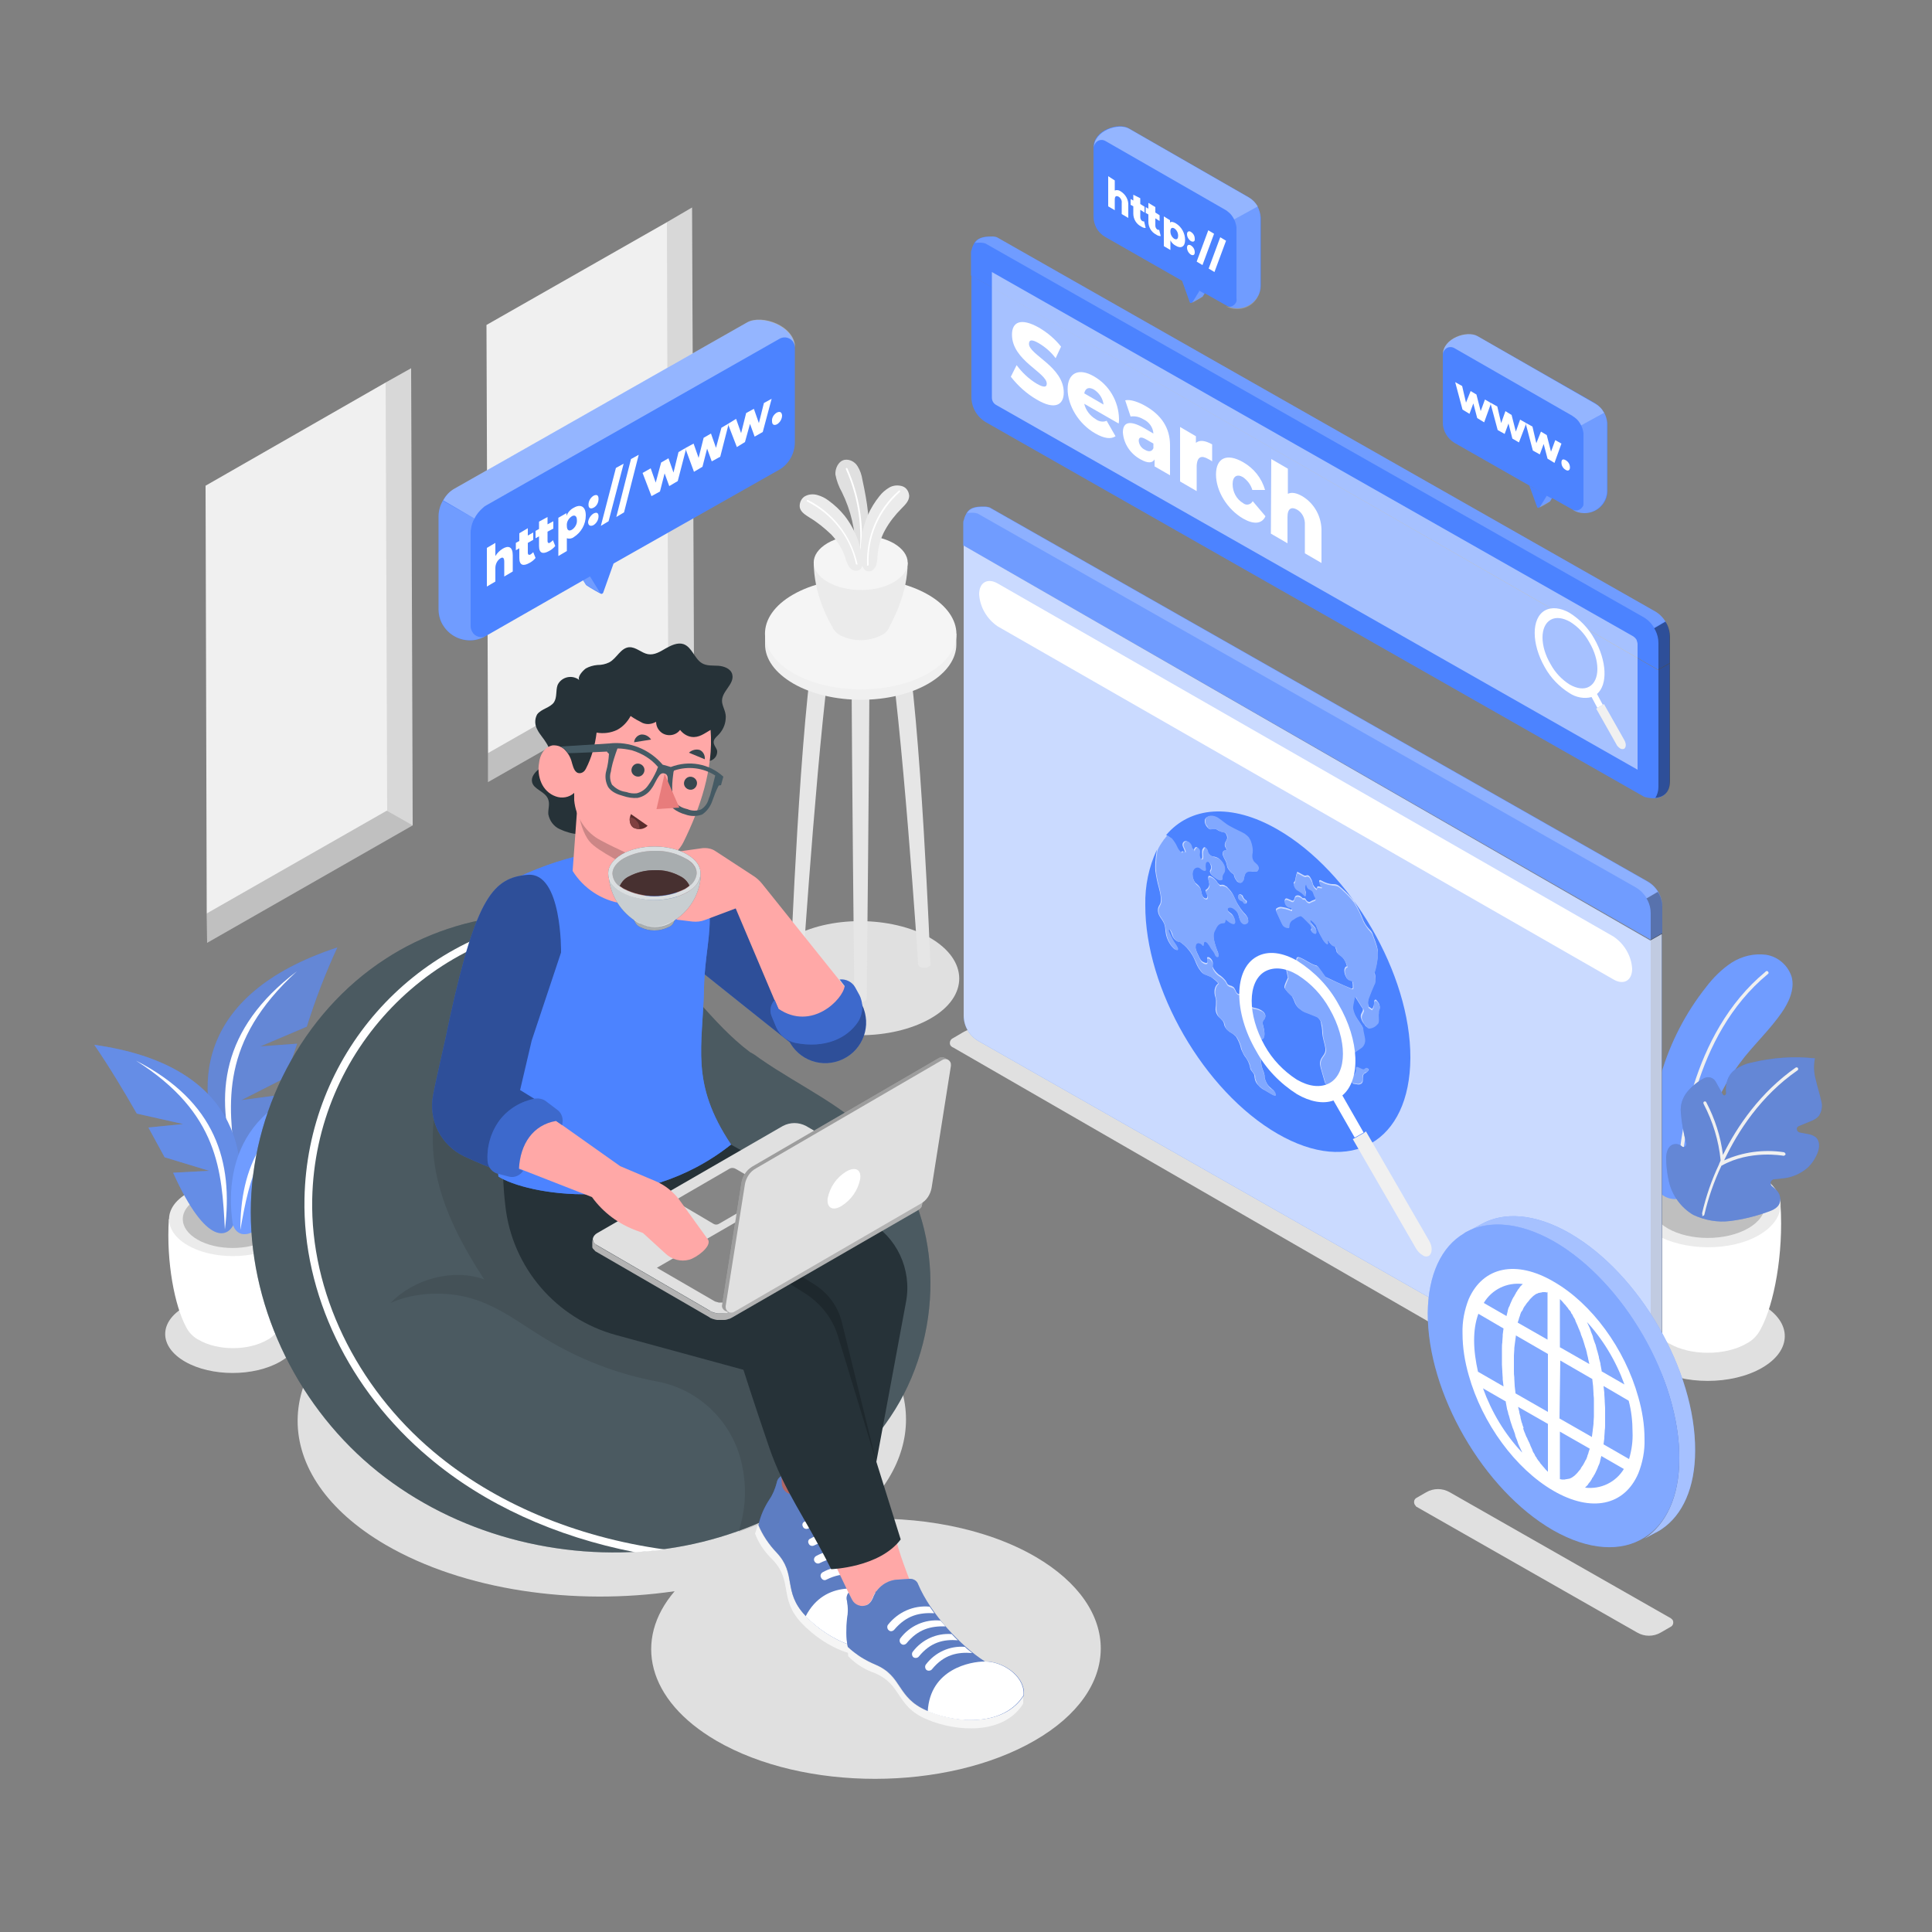 <?xml version="1.0" encoding="utf-8"?>
<!-- Generator: Adobe Illustrator 24.0.1, SVG Export Plug-In . SVG Version: 6.00 Build 0)  -->
<svg version="1.1" id="Layer_1" xmlns="http://www.w3.org/2000/svg" xmlns:xlink="http://www.w3.org/1999/xlink" x="0px" y="0px"
	 viewBox="0 0 500 500" style="enable-background:new 0 0 500 500;" xml:space="preserve">
<rect x="0" y="0" width="500" height="500" fill="#808080" stroke="none"/>
<style type="text/css">
	.st0{fill:#E0E0E0;}
	.st1{fill:#F0F0F0;}
	.st2{opacity:0.1;enable-background:new    ;}
	.st3{opacity:0.2;enable-background:new    ;}
	.st4{fill:#E6E6E6;}
	.st5{fill:#F5F5F5;}
	.st6{fill:#EBEBEB;}
	.st7{fill:#FFFFFF;}
	.st8{opacity:0.15;}
	.st9{fill:#4C83FF;}
	.st10{opacity:0.2;fill:#FFFFFF;enable-background:new    ;}
	.st11{opacity:0.4;enable-background:new    ;}
	.st12{opacity:0.7;fill:#FFFFFF;enable-background:new    ;}
	.st13{opacity:0.3;}
	.st14{opacity:0.5;fill:#FFFFFF;enable-background:new    ;}
	.st15{fill:#455A64;}
	.st16{opacity:0.3;fill:#FFFFFF;enable-background:new    ;}
	.st17{opacity:0.1;fill:#FFFFFF;enable-background:new    ;}
	.st18{fill:#B06766;}
	.st19{opacity:0.3;enable-background:new    ;}
	.st20{fill:#FFA8A7;}
	.st21{fill:#263238;}
	.st22{opacity:0.4;}
	.st23{opacity:0.7;fill:#4C83FF;enable-background:new    ;}
	.st24{fill:#E87C7C;}
	.st25{fill:#37474F;}
	.st26{fill:#804040;}
	.st27{opacity:0.6;fill:#FFFFFF;enable-background:new    ;}
	.st28{opacity:0.8;fill:#FFFFFF;enable-background:new    ;}
	.st29{opacity:0.6;enable-background:new    ;}
	.st30{fill:none;}
	.st31{opacity:0.4;fill:#FFFFFF;enable-background:new    ;}
</style>
<g id="freepik--Shadows--inject-33">
	<path class="st0" d="M240.7,242.7c10,5.8,10.1,15.2,0.1,20.9s-26.1,5.8-36.1,0s-10.1-15.1-0.1-20.9S230.7,237,240.7,242.7z"/>
	<path class="st0" d="M72.4,338.2c-6.8-3.9-17.8-3.9-24.6,0s-6.7,10.3,0.1,14.2s17.8,3.9,24.6,0S79.2,342.1,72.4,338.2z"/>
	<path class="st0" d="M100.3,335.3c30.8-17.8,80.7-17.8,111.3,0c27.1,15.7,30.1,40.1,9.1,57.9c16.9-1,34.4,2.2,47.3,9.7
		c22.6,13.2,22.5,34.5-0.3,47.6s-59.6,13.2-82.3,0c-18-10.5-21.6-26.1-10.8-38.7c-26,3.8-54.5-0.2-74.8-12
		C69.3,382,69.4,353.1,100.3,335.3z"/>
	<path class="st0" d="M246.7,271.1L422,372.2c2.1,1.2,4.7,1.2,6.8,0l2.9-1.6c0.7-0.4,0.9-1.2,0.5-1.9c-0.1-0.2-0.3-0.4-0.5-0.5
		L256.4,267c-2.1-1.2-4.7-1.2-6.9,0l-2.9,1.7c-0.7,0.3-1,1.2-0.6,1.9C246.2,270.8,246.4,271,246.7,271.1z"/>
	<path class="st0" d="M366.5,389.9l57.2,32.6c1.9,1.1,4.2,1.1,6.1,0l2.6-1.5c0.6-0.3,0.8-1.1,0.5-1.7c-0.1-0.2-0.3-0.3-0.5-0.5
		l-57.2-32.6c-1.9-1.1-4.2-1.1-6.1,0l-2.6,1.5c-0.6,0.4-0.7,1.2-0.3,1.8C366.3,389.6,366.4,389.7,366.5,389.9z"/>
	<path class="st0" d="M428,337.7c7.8-4.5,20.3-4.5,28.1,0s7.7,11.8-0.1,16.3s-20.3,4.5-28.1,0S420.3,342.2,428,337.7z"/>
</g>
<g id="freepik--Windows--inject-33">
	<polygon class="st1" points="172.6,57.5 179.1,53.7 179.6,172 179.6,172 126.3,202.4 126.3,194.9 125.9,84.1 	"/>
	<polygon class="st2" points="172.9,168.2 172.6,57.5 179.1,53.7 179.6,172 179.6,172 172.9,168.3 	"/>
	<polygon class="st3" points="126.3,194.9 172.9,168.3 179.6,172 126.3,202.4 	"/>
	<polygon class="st1" points="99.8,99 106.4,95.3 106.8,213.6 106.8,213.6 53.6,244 53.5,236.4 53.2,125.7 	"/>
	<polygon class="st2" points="100.2,209.8 99.8,99 106.4,95.3 106.8,213.6 106.8,213.6 100.1,209.8 	"/>
	<polygon class="st3" points="53.5,236.4 100.1,209.8 106.8,213.6 53.6,244 	"/>
</g>
<g id="freepik--Table--inject-33">
	<path class="st4" d="M225,173.5h-4.6c0,19.8,0.7,85,0.7,85l0,0c0,0.3,0.2,0.5,0.5,0.6c0.7,0.4,1.5,0.4,2.2,0
		c0.3-0.1,0.4-0.4,0.5-0.6l0,0C224.3,258.5,225,193.4,225,173.5z"/>
	<path class="st4" d="M215.7,164.6h-4.6c-4,20.5-6.5,85-6.5,85l0,0c0,0.3,0.2,0.5,0.5,0.6c0.7,0.4,1.5,0.4,2.2,0
		c0.3-0.1,0.4-0.4,0.5-0.6l0,0C207.8,249.6,212.1,184.8,215.7,164.6z"/>
	<path class="st4" d="M229.7,164.6h4.6c4,20.5,6.5,85,6.5,85l0,0c0,0.3-0.2,0.5-0.5,0.6c-0.7,0.4-1.5,0.4-2.2,0
		c-0.3-0.1-0.4-0.4-0.5-0.6l0,0C237.7,249.6,233.3,184.8,229.7,164.6z"/>
	<path class="st1" d="M247.5,164H247c-0.9-2.7-3.2-5.3-6.8-7.4c-9.7-5.6-25.4-5.6-35,0c-3.6,2.1-5.8,4.7-6.7,7.4H198v2.8l0,0
		c0,3.7,2.5,7.3,7.3,10.1c9.7,5.6,25.4,5.6,35,0c4.8-2.8,7.2-6.5,7.2-10.1l0,0L247.5,164z"/>
	<path class="st5" d="M240.2,153.9c9.7,5.6,9.8,14.7,0.1,20.3s-25.3,5.6-35,0s-9.8-14.7-0.1-20.3S230.5,148.3,240.2,153.9z"/>
	<path class="st6" d="M234.9,145.6h-24.3c0,8,3.7,14.8,4.9,16.8c0,0.1,0.1,0.2,0.1,0.3l0.1,0.1l0,0c0.4,0.6,1,1.2,1.7,1.6
		c3.4,1.7,7.3,1.7,10.7,0c0.9-0.4,1.6-1.1,2-2C231.2,160.2,234.9,153.5,234.9,145.6z"/>
	<path class="st5" d="M231.3,140.6c4.8,2.8,4.8,7.2,0.1,10s-12.4,2.8-17.2,0s-4.8-7.2-0.1-10S226.5,137.9,231.3,140.6z"/>
	<path class="st0" d="M221.4,142.4c0-5.2-1.2-10.3-3.5-15c-0.8-1.4-1.4-3-1.7-4.6c-0.1-1.6,0.8-3.5,2.4-3.8c1.3-0.2,2.6,0.5,3.3,1.6
		c0.7,1.1,1.1,2.3,1.3,3.6c1.2,5.6,2.2,11.4,1.4,17.1c0,0.7-0.2,1.3-0.4,1.9c-0.2,0.6-0.8,1-1.4,1.1c-0.4,0-0.8-0.1-1.1-0.4
		C221.5,143.5,221.4,143,221.4,142.4z"/>
	<path class="st7" d="M222.7,142.9L222.7,142.9c-0.1,0-0.2-0.1-0.2-0.2c0,0,0,0,0,0c0.6-7.3-0.6-14.6-3.6-21.3c0-0.1,0-0.2,0.1-0.3
		c0.1,0,0.2,0,0.3,0.1c3,6.8,4.3,14.2,3.6,21.5C222.9,142.8,222.9,142.9,222.7,142.9C222.7,142.9,222.7,142.9,222.7,142.9z"/>
	<path class="st6" d="M209.6,134c-1.1-0.7-2.3-1.4-2.6-2.6c-0.2-1.1,0.3-2.3,1.2-2.9c1-0.6,2.2-0.7,3.3-0.4c1.1,0.3,2.1,0.8,3,1.5
		c1.5,1.1,2.9,2.4,4.1,3.9c1.4,1.8,2.5,3.8,3.3,5.9c0.5,1.4,0.9,2.8,1.2,4.3c0.2,1.1,0.5,3.1-0.7,3.8c-0.5,0.3-1.2,0.3-1.8,0
		c-0.5-0.3-0.9-0.8-1.2-1.4c-0.2-0.6-0.5-1.1-0.6-1.7c-0.8-2.3-2-4.3-3.7-6.1C213.4,136.7,211.6,135.2,209.6,134z"/>
	<path class="st7" d="M221.8,146.1L221.8,146.1c-0.1,0-0.3,0-0.3-0.2c0,0,0,0,0,0c-1.5-7-6.2-12.9-12.6-16.1
		c-0.1-0.1-0.2-0.2-0.1-0.3c0.1-0.1,0.2-0.2,0.3-0.1c6.5,3.3,11.2,9.3,12.8,16.5C222,146,222,146.1,221.8,146.1z"/>
	<path class="st6" d="M233.4,131.5c0.9-0.9,1.9-1.9,1.9-3.2c-0.1-1.2-0.8-2.2-1.9-2.5c-1.1-0.3-2.3-0.2-3.3,0.4
		c-1,0.6-1.8,1.3-2.5,2.2c-1.2,1.5-2.2,3.1-3,4.9c-0.9,2.1-1.5,4.3-1.7,6.6c-0.2,1.5-0.2,3-0.1,4.4c0.1,1.2,0.3,3.1,1.6,3.5
		c0.6,0.2,1.3,0,1.7-0.5c0.4-0.4,0.7-1,0.8-1.6c0.1-0.6,0.2-1.2,0.2-1.8c0.2-2.4,0.8-4.7,2-6.8C230.2,135.1,231.7,133.2,233.4,131.5
		z"/>
	<path class="st7" d="M224.6,146.4L224.6,146.4c0.1,0,0.2-0.1,0.2-0.3c-0.3-7.2,2.7-14,8.1-18.8c0.1-0.1,0.1-0.2,0-0.3c0,0,0,0,0,0
		c-0.1-0.1-0.2-0.1-0.3,0c-5.5,4.8-8.5,11.9-8.2,19.2C224.3,146.3,224.4,146.4,224.6,146.4z"/>
</g>
<g id="freepik--Plants--inject-33">
	<path class="st7" d="M76.7,315.5L60.2,316l-16.5-0.5c-0.7,11.1,1.5,22.5,4.5,28l0,0c0.7,1.4,1.9,2.6,3.3,3.3
		c4.9,2.8,12.7,2.8,17.6,0c1.4-0.7,2.6-1.9,3.3-3.4C75.2,337.9,77.4,326.6,76.7,315.5z"/>
	<path class="st6" d="M71.8,308.8c6.5,3.7,6.5,9.8,0.1,13.5s-16.9,3.7-23.3,0s-6.5-9.8-0.1-13.5S65.3,305.1,71.8,308.8z"/>
	<path class="st0" d="M69.2,310.3c5,2.9,5.1,7.6,0.1,10.5s-13.2,2.9-18.2,0s-5.1-7.6-0.1-10.5S64.2,307.4,69.2,310.3z"/>
	<g class="st8">
		<path d="M69.2,310.3c5,2.9,5.1,7.6,0.1,10.5s-13.2,2.9-18.2,0s-5.1-7.6-0.1-10.5S64.2,307.4,69.2,310.3z"/>
	</g>
	<path class="st9" d="M87.3,245.2c-37.2,12.2-37.5,37-29.1,54.7c2.1,3.6,8.5,5.5,14.1-16.5l-9.8,1.3l11.4-5.8l3-8.8l-9.5,0.7l12-5.1
		C81.6,258.7,84.2,251.9,87.3,245.2z"/>
	<path class="st3" d="M87.3,245.2c-37.2,12.2-37.5,37-29.1,54.7c2.1,3.6,8.5,5.5,14.1-16.5l-9.8,1.3l11.4-5.8l3-8.8l-9.5,0.7l12-5.1
		C81.6,258.7,84.2,251.9,87.3,245.2z"/>
	<path class="st10" d="M87.3,245.2c-37.2,12.2-37.5,37-29.1,54.7c2.1,3.6,8.5,5.5,14.1-16.5l-9.8,1.3l11.4-5.8l3-8.8l-9.5,0.7
		l12-5.1C81.6,258.7,84.2,251.9,87.3,245.2z"/>
	<path class="st7" d="M76.8,251.4c-19.6,14.9-21.4,31.9-15.8,49.7C59,285.5,56.9,269.6,76.8,251.4z"/>
	<path class="st9" d="M24.4,270.4c36.6,5.1,41.1,28.3,36.2,46.1c-1.4,3.7-7,6.5-15.8-13l9.3-0.5l-11.5-3.5l-4.2-7.7l9-0.9l-12-2.7
		C31.9,282.1,28.3,276.1,24.4,270.4z"/>
	<path class="st10" d="M24.4,270.4c36.6,5.1,41.1,28.3,36.2,46.1c-1.4,3.7-7,6.5-15.8-13l9.3-0.5l-11.5-3.5l-4.2-7.7l9-0.9l-12-2.7
		C31.9,282.1,28.3,276.1,24.4,270.4z"/>
	<path class="st2" d="M24.4,270.4c36.6,5.1,41.1,28.3,36.2,46.1c-1.4,3.7-7,6.5-15.8-13l9.3-0.5l-11.5-3.5l-4.2-7.7l9-0.9l-12-2.7
		C31.9,282.1,28.3,276.1,24.4,270.4z"/>
	<path class="st7" d="M35.2,274.5c20.7,10.6,25.2,26.2,23,43.7C57.4,303.2,56.7,288.1,35.2,274.5z"/>
	<path class="st9" d="M98,279.1c-33.6,0.5-40.2,20.9-37.8,37.5c0.8,3.5,5.6,6.7,15.7-10l-8.3-1.5l10.8-1.9l4.7-6.5l-8-1.8l11.2-1.1
		C89.9,288.7,93.8,283.8,98,279.1z"/>
	<path class="st7" d="M87.8,281.5c-19.9,7.2-25.6,20.8-25.6,36.8C64.6,305,66.8,291.4,87.8,281.5z"/>
	<path class="st10" d="M98,279.1c-33.6,0.5-40.2,20.9-37.8,37.5c0.8,3.5,5.6,6.7,15.7-10l-8.3-1.5l10.8-1.9l4.7-6.5l-8-1.8l11.2-1.1
		C89.9,288.7,93.8,283.8,98,279.1z"/>
	<path class="st7" d="M423.2,311.9l18.8,0.5l18.8-0.5c0.8,12.7-1.7,25.7-5.1,32l0,0c-0.8,1.6-2.1,3-3.7,3.8c-5.5,3.2-14.5,3.2-20,0
		c-1.6-0.8-2.9-2.2-3.7-3.9C424.8,337.4,422.4,324.5,423.2,311.9z"/>
	<path class="st6" d="M428.8,304.2c-7.4,4.3-7.4,11.2-0.1,15.4s19.3,4.3,26.6,0s7.4-11.2,0.1-15.4S436.1,299.9,428.8,304.2z"/>
	<path class="st0" d="M431.7,305.9c-5.8,3.3-5.8,8.7-0.1,12s15,3.3,20.8,0s5.8-8.7,0.1-12S437.4,302.5,431.7,305.9z"/>
	<g class="st8">
		<path d="M431.7,305.9c-5.8,3.3-5.8,8.7-0.1,12s15,3.3,20.8,0s5.8-8.7,0.1-12S437.4,302.5,431.7,305.9z"/>
	</g>
	<path class="st9" d="M451.6,273.4c3.1-3.8,6.6-7.2,9.4-11.2c1.9-2.7,3.5-6.1,2.7-9.3c-0.9-3-3.5-5.3-6.6-5.8
		c-3.1-0.4-6.2,0.3-8.9,2c-2.6,1.7-4.8,3.9-6.7,6.4c-10.6,13.4-15.6,30.4-14,47.4c0,1.9,0.6,3.8,1.8,5.5c1.4,1.6,3.6,2.3,5.6,1.7
		c5.1-1.5,4.4-8.5,5.3-12.5c1.2-5.6,3.1-11,5.9-16C447.7,278.6,449.6,275.9,451.6,273.4z"/>
	<path class="st10" d="M451.6,273.4c3.1-3.8,6.6-7.2,9.4-11.2c1.9-2.7,3.5-6.1,2.7-9.3c-0.9-3-3.5-5.3-6.6-5.8
		c-3.1-0.4-6.2,0.3-8.9,2c-2.6,1.7-4.8,3.9-6.7,6.4c-10.6,13.4-15.6,30.4-14,47.4c0,1.9,0.6,3.8,1.8,5.5c1.4,1.6,3.6,2.3,5.6,1.7
		c5.1-1.5,4.4-8.5,5.3-12.5c1.2-5.6,3.1-11,5.9-16C447.7,278.6,449.6,275.9,451.6,273.4z"/>
	<path class="st1" d="M434.7,304.8c0.2,0,0.4-0.2,0.4-0.4c0.4-8.2,3-36.3,22.4-52.3c0.2-0.1,0.3-0.4,0.1-0.6
		c-0.1-0.2-0.4-0.3-0.6-0.1c0,0-0.1,0-0.1,0.1c-19.6,16.2-22.4,44.6-22.7,52.9c0,0.2,0.2,0.4,0.4,0.5
		C434.6,304.8,434.7,304.8,434.7,304.8z"/>
	<path class="st9" d="M431.9,305.7c0.8,3.6,3.1,6.8,6.3,8.7c3,1.4,6.3,2,9.5,1.6c3.3-0.4,6.5-1.2,9.6-2.3c1.5-0.5,3.3-1.2,3.4-3.1
		c0.1-1-0.3-2-1.1-2.7c-0.3-0.3-0.6-0.6-1-0.9c-0.4-0.3-0.5-1-0.2-1.4c0.2-0.2,0.4-0.4,0.7-0.4c0.9-0.1,1.8-0.2,2.8-0.3
		c2.1-0.3,4.1-1.2,5.8-2.6c1.2-1.1,2.1-2.5,2.7-4c0.5-1.3,0.6-2.9-0.4-3.9c-0.6-0.5-1.4-0.8-2.1-0.9c-0.7-0.1-1.4-0.3-2.1-0.4
		c-0.5-0.1-0.8-0.5-0.8-1c0-0.3,0.3-0.6,0.6-0.7l2.9-1.2c0.8-0.3,1.6-0.7,2.2-1.4c0.8-1.2,1-2.6,0.6-4c-0.4-1.8-1-3.6-1.4-5.4
		c-0.5-1.8-0.6-3.7-0.2-5.5c-5.5-0.6-11-0.2-16.4,1.1c-1.6,0.3-3.1,1-4.5,2c-1.8,1.5-2.3,3.6-2.1,6c0,0.2-0.2,0.4-0.4,0.5
		c-0.2,0-0.3-0.1-0.4-0.2l-1.9-3.4c-0.6-1-1.8-1.4-2.9-0.9c-1.6,0.8-3.1,2-4.3,3.4c-1.3,1.5-2,3.5-1.8,5.5c0.2,2.7,0.7,5.4,1.4,8
		c0.1,0.4-0.1,0.8-0.5,0.9c-0.2,0.1-0.5,0-0.6-0.1l-0.1-0.1c-0.5-0.4-1.1-0.6-1.8-0.5c-1.6,0.2-2.1,1.9-2.2,3.3
		C431.2,301.3,431.4,303.5,431.9,305.7z"/>
	<path class="st3" d="M431.9,305.7c0.8,3.6,3.1,6.8,6.3,8.7c3,1.4,6.3,2,9.5,1.6c3.3-0.4,6.5-1.2,9.6-2.3c1.5-0.5,3.3-1.2,3.4-3.1
		c0.1-1-0.3-2-1.1-2.7c-0.3-0.3-0.6-0.6-1-0.9c-0.4-0.3-0.5-1-0.2-1.4c0.2-0.2,0.4-0.4,0.7-0.4c0.9-0.1,1.8-0.2,2.8-0.3
		c2.1-0.3,4.1-1.2,5.8-2.6c1.2-1.1,2.1-2.5,2.7-4c0.5-1.3,0.6-2.9-0.4-3.9c-0.6-0.5-1.4-0.8-2.1-0.9c-0.7-0.1-1.4-0.3-2.1-0.4
		c-0.5-0.1-0.8-0.5-0.8-1c0-0.3,0.3-0.6,0.6-0.7l2.9-1.2c0.8-0.3,1.6-0.7,2.2-1.4c0.8-1.2,1-2.6,0.6-4c-0.4-1.8-1-3.6-1.4-5.4
		c-0.5-1.8-0.6-3.7-0.2-5.5c-5.5-0.6-11-0.2-16.4,1.1c-1.6,0.3-3.1,1-4.5,2c-1.8,1.5-2.3,3.6-2.1,6c0,0.2-0.2,0.4-0.4,0.5
		c-0.2,0-0.3-0.1-0.4-0.2l-1.9-3.4c-0.6-1-1.8-1.4-2.9-0.9c-1.6,0.8-3.1,2-4.3,3.4c-1.3,1.5-2,3.5-1.8,5.5c0.2,2.7,0.7,5.4,1.4,8
		c0.1,0.4-0.1,0.8-0.5,0.9c-0.2,0.1-0.5,0-0.6-0.1l-0.1-0.1c-0.5-0.4-1.1-0.6-1.8-0.5c-1.6,0.2-2.1,1.9-2.2,3.3
		C431.2,301.3,431.4,303.5,431.9,305.7z"/>
	<path class="st10" d="M431.9,305.7c0.8,3.6,3.1,6.8,6.3,8.7c3,1.4,6.3,2,9.5,1.6c3.3-0.4,6.5-1.2,9.6-2.3c1.5-0.5,3.3-1.2,3.4-3.1
		c0.1-1-0.3-2-1.1-2.7c-0.3-0.3-0.6-0.6-1-0.9c-0.4-0.3-0.5-1-0.2-1.4c0.2-0.2,0.4-0.4,0.7-0.4c0.9-0.1,1.8-0.2,2.8-0.3
		c2.1-0.3,4.1-1.2,5.8-2.6c1.2-1.1,2.1-2.5,2.7-4c0.5-1.3,0.6-2.9-0.4-3.9c-0.6-0.5-1.4-0.8-2.1-0.9c-0.7-0.1-1.4-0.3-2.1-0.4
		c-0.5-0.1-0.8-0.5-0.8-1c0-0.3,0.3-0.6,0.6-0.7l2.9-1.2c0.8-0.3,1.6-0.7,2.2-1.4c0.8-1.2,1-2.6,0.6-4c-0.4-1.8-1-3.6-1.4-5.4
		c-0.5-1.8-0.6-3.7-0.2-5.5c-5.5-0.6-11-0.2-16.4,1.1c-1.6,0.3-3.1,1-4.5,2c-1.8,1.5-2.3,3.6-2.1,6c0,0.2-0.2,0.4-0.4,0.5
		c-0.2,0-0.3-0.1-0.4-0.2l-1.9-3.4c-0.6-1-1.8-1.4-2.9-0.9c-1.6,0.8-3.1,2-4.3,3.4c-1.3,1.5-2,3.5-1.8,5.5c0.2,2.7,0.7,5.4,1.4,8
		c0.1,0.4-0.1,0.8-0.5,0.9c-0.2,0.1-0.5,0-0.6-0.1l-0.1-0.1c-0.5-0.4-1.1-0.6-1.8-0.5c-1.6,0.2-2.1,1.9-2.2,3.3
		C431.2,301.3,431.4,303.5,431.9,305.7z"/>
	<path class="st1" d="M440.5,314c1-4.4,2.5-8.7,4.4-12.7c0-0.1,0.1-0.3,0.1-0.3c0.1-0.2,0.2-0.4,0.3-0.7c-0.5-5.1-2-10-4.4-14.6
		c-0.1-0.2-0.1-0.5,0.1-0.6c0,0,0,0,0,0c0.2-0.1,0.5-0.1,0.6,0.2c2.2,4.2,3.7,8.8,4.3,13.6c3.7-7.5,9.7-16.2,18.8-22.6
		c0.2-0.1,0.5-0.1,0.6,0.1c0.1,0.2,0.1,0.5-0.1,0.6c-9.5,6.6-15.4,15.7-19,23.3c4.9-2.2,10.3-2.9,15.5-2.1c0.2,0.1,0.4,0.3,0.4,0.5
		c0,0.2-0.2,0.3-0.4,0.4h-0.2c-0.1,0-8.6-1.6-16,2.6c-1.9,4-3.4,8.3-4.4,12.6c0,0.2-0.2,0.3-0.4,0.4h-0.2
		C440.7,314.5,440.5,314.3,440.5,314C440.5,314,440.5,314,440.5,314z"/>
</g>
<g id="freepik--Screen--inject-33">
	<path class="st9" d="M249.3,141.2v-6c0-0.3,0.1-0.6,0.2-0.8l0,0c0.1-0.6,0.4-1.1,0.7-1.7c0.7-1.1,1.9-1.7,4.7-1.6
		c0.4,0,0.8,0.1,1.2,0.2l170.3,96.8c2.4,1.4,3.8,3.9,3.8,6.6v6.8l-3,1.7L249.3,141.2z"/>
	<path class="st9" d="M427.1,243.4l3-1.7v120.6c0,3.1-1.8,4.2-3.8,4.4c-0.9,0-1.7-0.1-2.5-0.3l0,0c-0.1,0-0.2-0.1-0.3-0.1
		l-170.3-96.9c-2.4-1.4-3.8-3.9-3.8-6.6V141.2L427.1,243.4z"/>
	<path class="st11" d="M429.4,231.4c0.5,1,0.8,2.2,0.8,3.3v127.4c0,3.1-1.8,4.2-3.8,4.4c0.5-0.8,0.8-1.8,0.8-2.8V236.3
		c0-1.2-0.3-2.3-0.8-3.3c-0.1-0.2-0.2-0.3-0.3-0.5l2.9-1.7C429.1,231,429.3,231.2,429.4,231.4z"/>
	<path class="st10" d="M254.9,131.2c0.4,0,0.8,0.1,1.2,0.2l170.3,96.8c1.1,0.6,2,1.5,2.7,2.6l-2.9,1.7c-0.7-1.1-1.6-2.1-2.8-2.8
		L253,132.9c-0.4-0.1-0.8-0.2-1.1-0.2c-0.5,0-1.1,0-1.6,0.1C250.9,131.7,252.1,131.1,254.9,131.2z"/>
	<path class="st10" d="M249.3,141.2v-6c0-0.3,0.1-0.6,0.2-0.8l0,0c0.1-0.6,0.4-1.1,0.7-1.7c0.7-1.1,1.9-1.7,4.7-1.6
		c0.4,0,0.8,0.1,1.2,0.2l170.3,96.8c2.4,1.4,3.8,3.9,3.8,6.6v6.8l-3,1.7L249.3,141.2z"/>
	<path class="st12" d="M427.1,243.4l3-1.7v120.6c0,3.1-1.8,4.2-3.8,4.4c-0.9,0-1.7-0.1-2.5-0.3l0,0c-0.1,0-0.2-0.1-0.3-0.1
		l-170.3-96.9c-2.4-1.4-3.8-3.9-3.8-6.6V141.2L427.1,243.4z"/>
	<path class="st7" d="M417.6,242.4c2.8,1.9,4.6,5,4.8,8.3c0,3.1-2.2,4.3-4.8,2.8l-159.4-91.4c-2.8-1.9-4.6-5-4.8-8.3
		c0-3.1,2.2-4.3,4.8-2.8L417.6,242.4z"/>
	<path class="st9" d="M330.7,214.7c-12.1-7-22.7-5.9-28.9,1.4c0.4,0.3,0.8,0.5,1.2,0.8c0.5,0.6,1,1.3,1.3,2c0.3,0.7,0.8,1.3,1.4,1.8
		c0-0.4,0.3-0.5,0.7-0.3c0.1,0,0.2,0.1,0.2,0.2c0.1-0.4-0.3-1-0.5-1.6c-0.2-0.5,0-1.1,0.5-1.3c0,0,0,0,0,0c0.3-0.1,0.7,0,0.9,0.2
		c0.4,0.3,0.6,0.7,0.7,1.1c0,0.2,0.1,0.4,0.3,0.5c0.2,0.2,0.3,0.4,0.4,0.7c0-0.3,0.2-0.6,0.4-0.9c0.2-0.1,0.4-0.1,0.5,0
		c0.2,0.1,0.3,0.2,0.4,0.4c0.3,0.5,0,0.9,0,1.3c0,0.3,0.1,0.6,0.2,0.9c0.1,0.2,0.2,0.3,0.3,0.4c0.2,0.1,0.4-0.1,0.4-0.3
		c0.1-0.5-0.1-1.3,0-1.8c0-0.3,0.1-0.5,0.3-0.7c0.1-0.2,0.2-0.3,0.5-0.2c0.2,0.2,0.4,0.4,0.5,0.6c0.1,0.3,0.2,0.6,0.3,0.9
		c0.2,0.2,0.4,0.4,0.6,0.6c0.3,0.2,0.7,0.3,1,0.3c0.3,0.1,0.7,0.2,1,0.4c0.6,0.4,1,0.9,1.3,1.5c0.3,0.5,0.4,1.2,0.2,1.8
		c-0.2,0.5-0.6,0.8-0.6,1.4c0,0.2,0,0.4,0,0.6c0,0.1-0.1,0.2-0.3,0.2c-0.4,0.1-0.9-0.1-1.2-0.3c-0.3-0.2-0.6-0.4-0.8-0.6
		c-0.2-0.1-0.4-0.3-0.5-0.5c-0.2-0.2-0.2-0.4-0.3-0.7c0-0.1,0.1-0.2,0.1-0.3c0.2-0.3,0.3-0.7,0.2-1c-0.1-0.5-0.3-0.9-0.7-1.3
		c-0.2-0.2-0.6-0.1-0.7,0.1c0,0-0.1,0.1-0.1,0.1c-0.1,0.4-0.1,0.9,0,1.4c0,0.1,0,0.3,0,0.4c0,0.3-0.4,0.3-0.7,0.1l-0.4-0.3
		c-0.1-0.1-0.3-0.2-0.4-0.3c-0.5-0.3-1.1-0.2-1.4,0.2c-0.3,0.5-0.4,1.1-0.4,1.7c0,0.8,0.3,1.5,0.7,2.1c0.4,0.4,0.9,0.7,1.2,1.2
		c0.5,0.8,0.3,1.6,0.8,2.4c0.1,0.2,0.3,0.3,0.4,0.4c0.1,0.1,0.3,0.1,0.5,0.1c0.3-0.1,0.3-0.5,0.2-0.9s-0.5-1-0.4-1.2
		c0-0.1,0.1-0.1,0.2-0.2c0.6-0.4,0.9-1.1,0.7-1.8c-0.1-0.5-0.3-1.1-0.2-1.5s0.5-0.2,0.9,0c0.5,0.3,0.9,0.7,1.3,1.2
		c0.2,0.4,0.5,0.7,0.8,0.9c0.1,0,0.2,0,0.3,0c0.4-0.1,0.8,0,1.2,0.3c0.2,0.1,0.4,0.2,0.5,0.4c0.6,0.6,1.1,1.2,1.5,2
		c0.3,0.6,0.6,1.3,0.9,1.9c0.5,0.9,1.1,1.8,1.8,2.6c0.3,0.3,0.5,0.5,0.7,0.8c0.2,0.3,0.4,0.6,0.4,1c0,0.3-0.1,0.6-0.5,0.8
		c-0.3,0.2-0.7,0.2-1,0c-0.2-0.1-0.4-0.3-0.5-0.5c-0.2-0.5-0.4-1.1-0.5-1.6c-0.2-0.6-0.5-1.1-1-1.5c-0.1-0.1-0.3-0.2-0.4-0.3
		c-0.3-0.2-0.6-0.3-0.9-0.3c-0.2,0-0.4,0-0.5,0.2c-0.1,0.2-0.1,0.5,0,0.7c0.2,0.4,0.5,0.6,0.9,0.9c0.6,0.5,0.9,1.2,1,2
		c0,0.2-0.1,0.3-0.2,0.4c-0.1,0.1-0.4,0.1-0.6,0c-0.3-0.1-0.6-0.2-0.8-0.4c-0.3-0.2-0.6-0.4-0.9-0.7c0,0.4-0.1,0.8-0.3,0.9
		c-0.3,0.1-0.5,0.1-0.8,0.1c-0.7,0.1-1.1,0.9-1.5,1.6c-0.2,0.3-0.3,0.6-0.4,0.9c-0.3,1.3,0.3,3.1,0.9,4.8c0.2,0.3,0.3,0.7,0.3,1.1
		c0,0.3-0.2,0.5-0.5,0.3c-0.2-0.3-0.4-0.6-0.5-0.9c-0.2-0.3-0.5-0.7-0.7-1c-0.4-0.5-0.6-1.1-1-1.5c-0.1-0.1-0.3-0.3-0.4-0.4
		c-0.3-0.2-0.6-0.2-0.6,0.1s0,0.8-0.4,0.7c-0.2-0.1-0.3-0.2-0.4-0.4c-0.1-0.1-0.2-0.1-0.3-0.2c-0.3-0.2-0.7-0.2-1,0.1c0,0,0,0,0,0.1
		c-0.2,0.5-0.2,1.1,0,1.7c0.2,0.7,0.5,1.3,0.8,1.9c0.1,0.3,0.3,0.6,0.5,0.9c0.2,0.2,0.4,0.4,0.7,0.5c0.4,0.2,0.9,0.4,1-0.1
		s-0.3-1,0-1.2c0.1,0,0.2,0,0.2,0c0.1,0,0.2,0,0.3,0.1c0.5,0.3,0.8,0.8,0.9,1.4c0,0.3-0.1,0.6-0.1,0.9c0.3,0.8,0.9,1.5,1.6,2.1
		c0.7,0.4,1.3,1,1.8,1.6c0.2,0.3,0.3,0.6,0.5,0.9c0.1,0.1,0.2,0.2,0.3,0.2c0.2,0.1,0.3,0.1,0.5,0.2c0.2,0,0.3,0.1,0.5,0.2
		c0.1,0.1,0.2,0.1,0.3,0.2c0.2,0.3,0.4,0.6,0.5,0.9c0.1,0.3,0.3,0.6,0.6,0.8c0.2,0.1,0.4,0,0.6,0c0.1,0,0.2,0,0.3,0.1
		c0.4,0.3,0.8,0.7,1,1.2c0.2,0.6,0.6,1.2,1,1.7c0.1,0.1,0.3,0.2,0.4,0.3c0.4,0.2,0.8,0.3,1.3,0.4c0.5,0.1,1,0.3,1.5,0.6
		c0.3,0.2,0.6,0.4,0.8,0.8c0.3,0.5,0.2,1-0.1,1.4c-0.3,0.3-0.5,0.8-0.4,1.3c0.4,1.5,0.8,3.4-0.1,3.8c-0.1,0.1-0.3,0.1-0.4,0.3
		c0,0.2,0,0.4,0,0.6c0.2,0.8,0.4,1.7,0.4,2.5c0,0.5-0.2,0.9-0.3,1.4c-0.1,1.1,0,2.2,0.4,3.2c0.2,0.4,0.3,0.8,0.4,1.2
		c0.1,0.3,0.1,0.6,0.1,0.9c0.2,1,0.7,1.9,1.4,2.5c0.3,0.3,0.6,0.5,0.9,0.8c0.3,0.3,0.5,0.9,0.4,1.1s-0.5,0.1-0.9-0.1l-1.7-1
		c-0.6-0.3-1.2-0.7-1.6-1.2c-0.6-0.5-1-1.2-1.1-2c0-0.3-0.1-0.5-0.1-0.8c-0.2-0.6-0.8-1-1-1.6c-0.1-0.4-0.2-0.8-0.3-1.2
		c-0.3-0.8-0.7-1.5-1.2-2.1c-0.4-0.6-0.6-1.2-0.9-1.8c-0.2-1.1-0.7-2.2-1.3-3.2c-0.5-0.5-1-0.9-1.6-1.2c-0.6-0.4-1.1-0.9-1.4-1.6
		c-0.1-0.3-0.1-0.5-0.2-0.8c-0.3-0.8-1.1-1.2-1.6-1.9c-0.4-0.6-0.6-1.3-0.5-2c0.1-0.6,0.1-1.2,0.1-1.9c0-0.4-0.2-0.9-0.3-1.3
		c-0.3-1.4,0.1-2.6,0.9-3.1c-0.5-0.6-1.1-1.1-1.8-1.6c-0.1-0.1-0.3-0.1-0.4-0.2c-0.5-0.2-1-0.4-1.5-0.6c-0.1-0.1-0.2-0.1-0.3-0.2
		c-0.8-0.7-1.3-1.6-1.7-2.5c-0.4-1-0.8-1.9-1.4-2.8c-0.7-1-1.5-1.9-2.5-2.6c-0.1-0.1-0.3-0.2-0.4-0.3c-0.1,0-0.2,0-0.3,0
		c-0.2,0-0.3-0.1-0.5-0.2c-0.5-0.3-0.9-0.8-1.1-1.3c-0.2-0.6-0.4-1.2-0.8-1.8c-0.2-0.1-0.3,0.1-0.3,0.3c0,0.2,0.1,0.4,0.2,0.6
		c0.4,1.1,1,2.1,1.7,3.1c0.3,0.4,0.6,0.9,0.5,1.2s-0.3,0.2-0.6,0.1c-0.2-0.1-0.3-0.2-0.4-0.3c-0.9-0.9-1.6-2.1-1.9-3.4
		c-0.3-1.2-0.1-2.4-0.8-3.5c-0.3-0.6-0.8-1.1-1.1-1.8c-0.2-0.5-0.3-1.1-0.2-1.6c0.1-0.4,0.3-0.8,0.5-1.1c0.5-0.9,0.1-2.8-0.3-4.3
		c-0.4-1.4-0.7-2.9-0.9-4.3c-0.1-1.4,0-2.8,0.2-4.2c0.1-0.4,0.1-0.8,0.2-1.3c-2.1,4.5-3.1,9.4-3,14.3c-0.1,21.7,15.2,48.2,34.2,59.2
		s34.3,2.1,34.4-19.6S349.6,225.6,330.7,214.7z M322.6,233.8c-0.1,0-0.2,0-0.3,0h-0.1c-0.1-0.1-0.1-0.1-0.2-0.2l-0.1-0.2l-0.1-0.1
		l-0.1-0.1c-0.2-0.1-0.3-0.2-0.5-0.2h0c-0.2-0.1-0.4-0.3-0.5-0.5l-0.1-0.2v-0.2c0-0.1,0-0.3,0-0.4l0.1-0.2c0.1-0.1,0.3-0.1,0.5,0
		c0.1,0.1,0.2,0.1,0.3,0.2c0.1,0.1,0.2,0.2,0.2,0.4c0.1,0.2,0.2,0.4,0.4,0.6c0.1,0.1,0.2,0.2,0.4,0.3c0.1,0.1,0.2,0.2,0.2,0.3
		C322.6,233.5,322.7,233.6,322.6,233.8L322.6,233.8L322.6,233.8z M325.3,225.5c-0.5,0.1-1,0.1-1.4,0c-0.7-0.1-1.4,0-1.7,0.7
		c-0.1,0.3-0.2,0.7-0.3,1.1c0,0.4-0.3,0.8-0.6,1.1c-0.3,0.1-0.6,0.1-0.9-0.1c-0.2-0.1-0.3-0.2-0.4-0.4c-0.4-0.5-0.6-1-0.7-1.6
		c-0.7-0.4-1.2-1-1.6-1.7c-0.2-0.5-0.2-1-0.4-1.5s-0.6-1.1-0.8-1.7s0-1.3,0.5-1.3c0.2,0,0.4,0,0.4-0.3c0-0.1-0.1-0.3-0.2-0.4
		c-0.3-0.4-0.3-0.9-0.1-1.4c0.2-0.3,0.4-0.7,0.5-1.1c0-0.5-0.2-1.1-0.6-1.4c-0.1-0.1-0.3-0.1-0.5-0.1c-0.3-0.1-0.5-0.2-0.8-0.3
		l-0.3-0.1l-0.3-0.2c-0.3-0.2-0.6-0.3-0.9-0.3c-0.5,0-0.9,0.3-1.3,0c-0.2-0.2-0.4-0.3-0.6-0.6c-0.4-0.5-0.6-1.1-0.5-1.7
		c0.4-1.2,2-1.2,3.2-0.5c0.5,0.3,1,0.8,1.6,1.2c0.6,0.4,1.1,0.8,1.7,1.1c1.2,0.7,2.5,1.3,3.7,1.9l0.1,0.1c0.4,0.2,0.7,0.4,0.9,0.8
		c0.3,0.4,0.5,0.7,0.6,1.2c0.3,0.9,0.5,1.8,0.4,2.8c-0.1,0.3-0.1,0.7-0.1,1c0,0.4,0.1,0.8,0.4,1.2c0.3,0.4,0.7,0.6,1,1
		C325.9,224.3,325.8,225.1,325.3,225.5C325.3,225.5,325.3,225.5,325.3,225.5L325.3,225.5z M353.4,277.7c-0.3,0.1-0.5,0.3-0.6,0.6
		c-0.1,0.5-0.1,1-0.1,1.4c0,0.4-0.3,0.8-0.7,0.9c-0.3,0.1-0.6,0.1-0.9,0l-0.7-0.1c-0.1,0-0.2,0-0.2-0.1l0,0
		c-0.2-0.1-0.3-0.3-0.4-0.5c-0.1-0.1-0.1-0.2-0.1-0.3c0-0.1,0-0.1,0-0.2c0.3-0.9,1.2-1.1,1.3-2.1c0-0.2,0-0.4,0-0.6s0.1-0.4,0.3-0.4
		c0.1,0,0.2,0,0.3,0.1l0.9,0.4c0.4,0.2,0.6,0.2,0.9-0.1c0.1-0.2,0.4-0.2,0.6-0.1h0.1C354.6,276.8,353.6,277.6,353.4,277.7
		L353.4,277.7z M356.6,261.9c-0.3,0.6,0.1,1.8-0.1,2.4c-0.1,0.2-0.2,0.4-0.3,0.5c-0.5,0.6-1.2,1-2,1.1c-0.2,0-0.3,0-0.5-0.1
		c-0.2-0.2-0.4-0.3-0.5-0.6c-0.5-0.5-0.8-1.1-1-1.8c-0.2-0.9,0.3-1.3,0.5-1.9c0-0.1,0-0.2,0-0.4c0-0.1-0.1-0.2-0.2-0.3
		c-0.5-0.8-1-1.6-1.5-2.4c-0.2-0.3-0.4-0.6-0.6-0.8l-0.4,2c-0.1,0.4-0.1,0.7-0.1,1.1c0.2,1,0.7,2,1.3,2.9l1.4,2.1
		c-0.1,1,0.5,2.4,0.5,3.5c-0.1,0.8-0.6,1.5-1.2,1.9c-0.7,0.6-1.9,0.9-2,2.1l-0.3,3.4c0,0.3-0.1,0.6-0.2,0.9
		c-0.2,0.4-0.5,0.6-0.9,0.8c-1.4,0.8-2.5,1.9-3.4,3.3c0,0.1-0.1,0.2-0.2,0.2s-0.2,0-0.3-0.1c-0.4-0.3-0.8-0.6-1.2-0.9
		c-0.1-0.1-0.3-0.3-0.4-0.4c-0.1-0.1-0.1-0.3-0.2-0.5l-1-3.5c-0.1-0.4-0.2-0.8-0.2-1.3c0-0.3,0.1-0.6,0.2-0.9
		c0.4-0.9,1.4-1.6,1.2-2.9s-0.7-2.6-0.8-3.9c0-1-0.2-2-0.4-3c-0.1-0.3-0.3-0.6-0.5-0.8c-0.1-0.1-0.3-0.3-0.4-0.4
		c-0.1-0.1-0.3-0.1-0.4-0.2l-2.5-1c-0.4-0.1-0.8-0.3-1.1-0.5c-0.1-0.1-0.3-0.2-0.4-0.3c-0.6-0.4-1-0.9-1.3-1.5
		c-0.2-0.6-0.5-1.2-0.8-1.8c-0.2-0.2-0.4-0.4-0.6-0.6c-0.4-0.4-0.8-0.8-1.1-1.2c-0.1-0.2-0.2-0.3-0.3-0.5c0-0.1,0-0.3,0-0.4
		c0.2-0.8,0.6-1.5,0.9-2.2l-0.3-1.4c-0.2-0.6-0.2-1.2,0-1.8c0.5-0.7,1.9,0.3,2.3-0.5c0.3-0.5,0-1.4,0.5-1.6c0.2,0,0.4,0,0.6,0.1
		c1.3,0.5,2.7,1.6,4,2c0.2,0,0.4,0.1,0.5,0.2c0,0,0.1,0.1,0.1,0.1c0.2,0.1,0.3,0.3,0.4,0.5c0.6,0.8,1,1.5,1.6,2.2
		c2.1,1,4.2,2,6.4,2.9c0.2,0.1,0.5,0.2,0.6,0.1c0.1-0.1,0.1-0.2,0.1-0.4c0-0.4,0-0.8-0.1-1.2c0-0.2-0.1-0.3-0.2-0.4l-0.1-0.1
		c-0.3-0.1-0.5-0.2-0.8-0.3c-0.1,0-0.2-0.1-0.2-0.1c0,0-0.1-0.1-0.1-0.1c-0.1-0.1-0.2-0.2-0.2-0.3c-0.3-0.5-0.5-1.1-0.5-1.8
		c0-0.5,0.3-1.1,0.7-1c-0.2-0.9-0.6-1.7-1.2-2.4c-0.4-0.4-0.7-0.6-1.1-0.9c-0.1-0.1-0.2-0.2-0.3-0.3c-0.1-0.1-0.1-0.2-0.1-0.3
		c-0.1-0.4-0.2-0.7-0.4-1.2l-0.2-0.2l-0.3-0.2c-0.1,0-0.2-0.1-0.3-0.1c-0.1-0.1-0.3-0.2-0.4-0.3c-0.3-0.3-0.4-0.8-0.8-1.1
		c-0.1,0,0,0.3,0,0.5s-0.1,0.6-0.3,0.5c-0.4-0.3-0.8-0.8-1-1.3c-0.6-1-1.1-2-1.5-3.1c0-0.2-0.1-0.3-0.2-0.4
		c-0.1-0.1-0.1-0.2-0.2-0.3c-0.3-0.4-0.6-0.7-1-1c-0.1,0-0.1-0.1-0.2-0.1c-0.2,0-0.2,0.3,0,0.6c0.4,0.8,1.3,1.3,1.5,2.1
		c0.1,0.5-0.1,0.8-0.4,0.8c-0.1,0-0.2-0.1-0.3-0.1c-0.1-0.1-0.2-0.1-0.3-0.2c-0.1-0.1-0.2-0.2-0.3-0.3c-0.1-0.3,0.1-0.4,0.1-0.6
		c0-0.3,0-0.5-0.2-0.7c-0.1-0.2-0.3-0.5-0.5-0.7c-0.5-0.6-1-1.1-1.6-1.6c-0.1-0.1-0.3-0.3-0.5-0.4c-0.1-0.1-0.3-0.1-0.4,0
		c-0.5,0.2-1,0.5-1.5,0.8c-0.7,0.3-1.1,1-1.1,1.8c0,0.2,0,0.4-0.1,0.4s-0.1,0-0.2,0c-0.3,0-0.7-0.1-1-0.3c-0.2-0.1-0.4-0.3-0.5-0.5
		c-0.1-0.2-0.2-0.4-0.3-0.6c-0.4-0.8-0.7-1.6-1.1-2.4c-0.1-0.2-0.2-0.4-0.2-0.6c0-0.2,0.1-0.3,0.3-0.4c0.3-0.2,0.6-0.3,1-0.3
		c0.9,0.1,1.8,0.3,2.6,0.7h0.2v-0.1c0-0.2,0-0.4,0-0.6c-0.4-0.2-0.7-0.1-1.1-0.3c-0.4-0.3-0.6-0.6-0.7-1.1c-0.1-0.4,0.1-0.8,0.4-0.8
		c0.2,0,0.4,0.1,0.6,0.2l0.3,0.1l0.2,0.1c0.2,0.1,0.4,0.2,0.6,0.2c0.4-0.1,0.4-0.8,0.6-1.1s0.8-0.4,1.3-0.1c0.3,0.2,0.5,0.4,0.7,0.6
		c0.1-0.1,0.3-0.1,0.5,0c0.1,0,0.2,0.1,0.2,0.2c0.1,0.2,0.2,0.3,0.4,0.5c0,0.1,0.1,0.1,0.2,0.1c0.1,0.1,0.2,0.1,0.4,0.1
		c0.1,0,0.3-0.1,0.4-0.2c0.2-0.1,0.4-0.2,0.7-0.3c0.2,0,0.3-0.1,0.4-0.2c0.1-0.2,0.1-0.4,0-0.6c-0.1-0.1-0.1-0.3-0.2-0.4
		c-0.3-0.5-0.3-1.1-0.7-1.5c-0.1-0.1-0.2-0.2-0.3-0.2l-0.2-0.1l-0.2-0.1c-0.1-0.1-0.2-0.1-0.3-0.2c-0.3-0.3-0.4-0.7-0.5-1.1
		c-0.3,0.5-0.4,1.2-0.2,1.8c0.1,0.3,0.1,0.5,0.2,0.8c0,0.3-0.1,0.5-0.3,0.5l-0.1-0.1c-0.2-0.1-0.4-0.3-0.5-0.5
		c-0.2-0.1-0.3-0.2-0.5-0.4l-0.3-0.2l-0.3-0.2c-0.2-0.1-0.4-0.3-0.6-0.4c-0.3-0.3-0.5-0.7-0.6-1.2v-0.2c0-0.1,0.1-0.1,0.1-0.1
		c0.3-0.2,0.3-0.7,0.4-1.1c0.1-0.5,0.2-1,0.4-1.5l0.1-0.1l0.1,0.1l0.4,0.2c0.4,0.2,0.7,0.4,1.1,0.6c0.1,0.1,0.3,0.1,0.5,0.1
		c0.1,0,0.2,0,0.3-0.1c0.2,0,0.3,0,0.5,0.1c0.1,0.1,0.2,0.2,0.3,0.3c0.3,0.5,0.6,1,0.7,1.6c0.1,0.6,0.5,1.1,0.9,1.4
		c0.1,0.1,0.2,0.1,0.2,0s0.1-0.3,0.1-0.4c0.2-0.4,1.1,0.3,1.3-0.1c-0.2-0.3-0.4-0.5-0.6-0.8s-0.3-0.7-0.1-0.8s0.3,0,0.5,0.1
		c0.9,0.5,1.9,0.9,2.9,0.9c0.4,0,0.8,0,1.2,0.2l0.2,0.1c0.4,0.3,0.8,0.6,1.1,0.9c1.1,1,2.1,2,3,3.2c1,1.6,1.8,3.3,2.5,5.1
		c0.4,0.9,1,1.7,1.7,2.4c0.1,0.1,0.3,0.3,0.4,0.5c0.1,0.2,0.3,0.5,0.3,0.7c0.2,0.6,0.5,1.3,0.7,1.9c0.2,0.6,0.4,1.2,0.5,1.8
		c0.1,0.4,0.1,0.9,0.1,1.3c-0.1,1.6-0.4,3.2-0.9,4.7c0.2,0.6,0.3,1.2,0.3,1.8c0,0.4-0.1,0.7-0.3,1.1c-0.4,1.1-0.9,2.1-1.3,3.2
		c-0.4,0.9-0.5,1.9-0.2,2.8c0.3,0.2,0.6,0.4,0.9,0.6c0.3-0.4,0.5-0.9,0.5-1.4c0-0.4,0-1,0.4-1l0.1,0c0.3,0.3,0.5,0.6,0.7,0.9
		c0.1,0.2,0.2,0.4,0.2,0.5C357.3,261.1,356.8,261.4,356.6,261.9L356.6,261.9z"/>
	<path class="st9" d="M322.3,233.1c-0.1-0.1-0.2-0.2-0.4-0.3c-0.2-0.2-0.3-0.4-0.4-0.6c-0.1-0.1-0.1-0.3-0.2-0.4
		c-0.1-0.1-0.2-0.2-0.3-0.2c-0.2-0.1-0.4-0.1-0.5,0l-0.1,0.2c0,0.1,0,0.3,0,0.4v0.2l0.1,0.2c0.1,0.2,0.3,0.4,0.5,0.5h0
		c0.2,0.1,0.3,0.1,0.5,0.2l0.1,0.1l0.1,0.1l0.1,0.2c0.1,0.1,0.1,0.1,0.2,0.2h0.1c0.1,0,0.2,0,0.3,0l0.1-0.1v-0.1
		c0-0.1-0.1-0.3-0.1-0.4C322.5,233.2,322.4,233.1,322.3,233.1z"/>
	<path class="st9" d="M313,214.5c0.5,0.3,0.8,0,1.3,0c0.3,0,0.6,0.1,0.9,0.3l0.3,0.2l0.3,0.1c0.2,0.2,0.5,0.3,0.8,0.3
		c0.2,0,0.3,0.1,0.5,0.1c0.4,0.3,0.7,0.9,0.6,1.4c-0.1,0.4-0.3,0.7-0.5,1.1c-0.2,0.5-0.1,1,0.1,1.4c0.1,0.1,0.2,0.2,0.2,0.4
		c0,0.2-0.2,0.2-0.4,0.3c-0.5,0-0.7,0.6-0.5,1.3s0.6,1.1,0.8,1.7s0.2,1,0.4,1.5c0.4,0.7,0.9,1.3,1.6,1.7c0.1,0.6,0.3,1.1,0.7,1.6
		c0.1,0.1,0.3,0.3,0.4,0.4c0.3,0.2,0.6,0.2,0.9,0.1c0.3-0.3,0.6-0.7,0.6-1.1c0-0.4,0.1-0.7,0.3-1.1c0.3-0.6,1-0.7,1.7-0.7
		c0.5,0.1,1,0.1,1.4,0c0.4-0.4,0.5-1.1,0.1-1.6c-0.3-0.4-0.7-0.6-1-1c-0.2-0.3-0.4-0.8-0.4-1.2c0-0.3,0-0.7,0.1-1
		c0.1-0.9-0.1-1.9-0.4-2.8c-0.1-0.4-0.4-0.8-0.6-1.2c-0.3-0.3-0.6-0.6-0.9-0.8l-0.1-0.1c-1.2-0.7-2.5-1.2-3.7-1.9
		c-0.6-0.3-1.2-0.7-1.7-1.1c-0.5-0.4-1-0.8-1.6-1.2c-1.2-0.7-2.8-0.8-3.2,0.5c-0.1,0.6,0,1.3,0.5,1.7
		C312.5,214.2,312.8,214.3,313,214.5z"/>
	<path class="st9" d="M353.9,276.4L353.9,276.4c-0.3-0.1-0.5,0-0.6,0.1c-0.3,0.3-0.5,0.3-0.9,0.1l-0.9-0.4c-0.1,0-0.2-0.1-0.3-0.1
		c-0.2,0-0.3,0.2-0.3,0.4s0,0.4,0,0.6c-0.1,1-1,1.3-1.3,2.1c0,0.1,0,0.1,0,0.2c0,0.1,0.1,0.2,0.1,0.3c0.1,0.2,0.2,0.3,0.4,0.5l0,0
		c0.1,0,0.1,0.1,0.2,0.1l0.7,0.1c0.3,0.1,0.6,0.1,0.9,0c0.4-0.1,0.7-0.5,0.7-0.9c0-0.5,0-1,0.1-1.4c0.2-0.2,0.4-0.4,0.6-0.6
		C353.6,277.6,354.6,276.8,353.9,276.4z"/>
	<path class="st9" d="M357.1,260.5c-0.1-0.2-0.1-0.4-0.2-0.5c-0.2-0.4-0.4-0.7-0.7-0.9H356c-0.4-0.1-0.4,0.5-0.4,1
		c0,0.5-0.2,1-0.5,1.4c-0.3-0.2-0.6-0.4-0.9-0.6c-0.3-0.9-0.2-1.9,0.2-2.8c0.4-1.1,0.8-2.1,1.3-3.2c0.2-0.3,0.3-0.7,0.3-1.1
		c0-0.6-0.1-1.2-0.3-1.8c0.5-1.5,0.8-3.1,0.9-4.7c0-0.4,0-0.9-0.1-1.3c-0.1-0.6-0.3-1.2-0.5-1.8c-0.2-0.6-0.5-1.3-0.7-1.9
		c-0.1-0.3-0.2-0.5-0.3-0.7c-0.1-0.2-0.3-0.3-0.4-0.5c-0.7-0.7-1.2-1.5-1.7-2.4c-0.7-1.8-1.5-3.5-2.5-5.1c-0.9-1.2-1.9-2.2-3-3.2
		c-0.3-0.3-0.7-0.7-1.1-0.9l-0.2-0.1c-0.4-0.1-0.8-0.2-1.2-0.2c-1-0.1-2-0.4-2.9-0.9c-0.2-0.1-0.4-0.2-0.5-0.1s0,0.5,0.1,0.8
		s0.4,0.5,0.6,0.8c-0.2,0.4-1.1-0.3-1.3,0.1c-0.1,0.1,0,0.3-0.1,0.4s-0.1,0-0.2,0c-0.5-0.4-0.8-0.9-0.9-1.4
		c-0.1-0.6-0.4-1.1-0.7-1.6c-0.1-0.1-0.2-0.2-0.3-0.3c-0.1-0.1-0.3-0.1-0.5-0.1c-0.1,0-0.2,0.1-0.3,0.1c-0.2,0-0.3,0-0.5-0.1
		c-0.4-0.2-0.7-0.4-1.1-0.6l-0.4-0.2l-0.1-0.1l-0.1,0.1c-0.2,0.5-0.3,1-0.4,1.5c0,0.4-0.1,0.9-0.4,1.1c0,0-0.1,0.1-0.1,0.1v0.2
		c0.1,0.4,0.3,0.9,0.6,1.2c0.2,0.2,0.4,0.3,0.6,0.4l0.3,0.2l0.3,0.2c0.2,0.1,0.3,0.2,0.5,0.4c0.2,0.2,0.3,0.3,0.5,0.5l0.1,0.1
		c0.2,0,0.3-0.2,0.3-0.5c-0.1-0.3-0.1-0.5-0.2-0.8c-0.2-0.6-0.1-1.2,0.2-1.8c0.1,0.4,0.2,0.8,0.5,1.1c0.1,0.1,0.2,0.2,0.3,0.2
		l0.2,0.1l0.2,0.1c0.1,0.1,0.2,0.1,0.3,0.2c0.4,0.4,0.4,1,0.7,1.5c0.1,0.1,0.2,0.3,0.2,0.4c0.1,0.2,0.1,0.4,0,0.6
		c-0.1,0.1-0.3,0.2-0.4,0.2c-0.2,0.1-0.5,0.2-0.7,0.3c-0.1,0.1-0.3,0.2-0.4,0.2c-0.1,0-0.3,0-0.4-0.1c-0.1,0-0.1-0.1-0.2-0.1
		c-0.1-0.1-0.3-0.3-0.4-0.5c-0.1-0.1-0.1-0.1-0.2-0.2c-0.1-0.1-0.3-0.1-0.5,0c-0.2-0.3-0.4-0.5-0.7-0.6c-0.5-0.3-1.1-0.3-1.3,0.1
		s-0.2,1-0.6,1.1c-0.2,0-0.5-0.1-0.6-0.2l-0.2-0.1l-0.3-0.1c-0.2-0.1-0.4-0.2-0.6-0.2c-0.3,0-0.5,0.4-0.4,0.8
		c0.1,0.5,0.4,0.8,0.8,1.1c0.4,0.2,0.7,0.1,1.1,0.3c0,0.2,0,0.4,0,0.6v0.1h-0.2c-0.8-0.3-1.7-0.6-2.6-0.7c-0.4,0-0.7,0.1-1,0.3
		c-0.2,0-0.3,0.2-0.3,0.4c0,0.2,0.1,0.4,0.2,0.6c0.4,0.8,0.7,1.6,1.1,2.4c0.1,0.2,0.2,0.4,0.3,0.6c0.1,0.2,0.3,0.4,0.5,0.5
		c0.3,0.2,0.7,0.3,1,0.3c0.1,0,0.2,0,0.2,0s0.1-0.3,0.1-0.4c0-0.8,0.4-1.5,1.1-1.8c0.4-0.3,0.9-0.6,1.5-0.8c0.2-0.1,0.4-0.1,0.5,0
		c0.1,0.1,0.3,0.2,0.4,0.3c0.5,0.5,1.1,1.1,1.6,1.6c0.2,0.2,0.4,0.4,0.5,0.7c0.1,0.2,0.2,0.5,0.2,0.7c0,0.2-0.2,0.3-0.1,0.6
		c0.1,0.1,0.2,0.2,0.3,0.3c0.1,0.1,0.2,0.1,0.3,0.2c0.1,0,0.2,0.1,0.3,0.1c0.3,0.1,0.5-0.3,0.4-0.8c-0.2-0.8-1.2-1.3-1.5-2.1
		c-0.1-0.3-0.1-0.6,0-0.6c0.1,0,0.1,0,0.2,0.1c0.4,0.3,0.7,0.6,1,1c0.1,0.1,0.2,0.2,0.2,0.3c0.1,0.1,0.1,0.3,0.2,0.4
		c0.4,1.1,0.9,2.1,1.5,3.1c0.3,0.5,0.6,0.9,1.1,1.3c0.2,0.1,0.4-0.2,0.3-0.5s-0.1-0.4,0.1-0.4c0.3,0.2,0.5,0.7,0.7,1
		c0.1,0.1,0.2,0.2,0.4,0.3c0.1,0.1,0.2,0.1,0.3,0.1l0.4,0.2l0.2,0.3l0.3,1.1c0,0.1,0.1,0.2,0.1,0.3c0.1,0.1,0.2,0.2,0.3,0.3
		c0.4,0.3,0.7,0.5,1.1,0.9c0.6,0.7,1,1.5,1.2,2.4c-0.4,0-0.7,0.5-0.7,1c0,0.6,0.2,1.2,0.5,1.8c0.1,0.1,0.1,0.2,0.2,0.3
		c0,0,0.1,0.1,0.1,0.1c0.1,0,0.1,0.1,0.2,0.1l0.8,0.3c0.1,0,0.2,0.1,0.2,0.1c0.1,0.1,0.1,0.2,0.1,0.3c0.1,0.4,0.1,0.8,0.1,1.2
		c0,0.1,0,0.3-0.1,0.4c-0.1,0.1-0.4,0-0.6-0.1c-2.1-0.9-4.2-1.9-6.4-2.9c-0.6-0.8-1-1.5-1.6-2.2c-0.1-0.2-0.3-0.3-0.4-0.5
		c0,0-0.1-0.1-0.1-0.1c-0.2-0.1-0.3-0.1-0.5-0.2c-1.3-0.4-2.7-1.4-4-2c-0.2-0.1-0.4-0.1-0.6-0.1c-0.5,0.2-0.2,1.1-0.5,1.6
		c-0.4,0.8-1.9-0.2-2.3,0.5c-0.2,0.6-0.2,1.2,0,1.8l0.3,1.4c-0.3,0.7-0.6,1.4-0.9,2.2c0,0.1,0,0.3,0,0.4c0,0.2,0.1,0.4,0.3,0.5
		c0.3,0.5,0.7,0.9,1.1,1.2c0.2,0.2,0.4,0.4,0.6,0.6c0.3,0.6,0.6,1.2,0.8,1.8c0.3,0.6,0.8,1.1,1.3,1.5c0.1,0.1,0.3,0.2,0.4,0.3
		c0.4,0.2,0.7,0.4,1.1,0.5l2.5,1c0.1,0.1,0.3,0.1,0.4,0.2c0.2,0.1,0.3,0.2,0.4,0.4c0.2,0.2,0.4,0.5,0.5,0.8c0.3,1,0.4,2,0.4,3
		c0.1,1.3,0.6,2.6,0.8,3.9s-0.9,2-1.2,2.9c-0.1,0.3-0.2,0.6-0.2,0.9c0,0.4,0.1,0.8,0.2,1.3l1,3.5c0,0.2,0.1,0.3,0.2,0.5
		c0.1,0.2,0.2,0.3,0.4,0.4c0.4,0.4,0.8,0.7,1.3,1c0.1,0,0.2,0.1,0.2,0.1c0.1,0,0.2-0.1,0.2-0.2c0.8-1.3,2-2.5,3.4-3.3
		c0.4-0.2,0.7-0.4,0.9-0.8c0.1-0.3,0.2-0.6,0.2-0.9l0.3-3.4c0.1-1.2,1.3-1.5,2-2.1c0.7-0.4,1.1-1.1,1.2-1.9c0.1-1-0.5-2.4-0.5-3.5
		l-1.4-2.1c-0.6-0.9-1-1.9-1.2-2.9c0-0.4,0-0.7,0.1-1.1l0.4-2c0.3,0.2,0.5,0.5,0.6,0.8c0.5,0.8,1,1.6,1.5,2.4
		c0.1,0.1,0.1,0.2,0.2,0.3c0,0.1,0,0.2,0,0.4c-0.2,0.6-0.7,1.1-0.5,1.9c0.2,0.7,0.5,1.3,1,1.8c0.1,0.2,0.3,0.4,0.5,0.6
		c0.2,0.1,0.3,0.1,0.5,0.1c0.8-0.1,1.5-0.5,2-1.1c0.1-0.1,0.3-0.3,0.3-0.5c0.2-0.7-0.1-1.8,0.1-2.4
		C356.8,261.4,357.3,261.1,357.1,260.5z"/>
	<path class="st9" d="M328.7,281.6c-0.7-0.7-1.2-1.6-1.4-2.5c0-0.3,0-0.6-0.1-0.9c-0.1-0.4-0.3-0.8-0.4-1.2c-0.4-1-0.6-2.1-0.4-3.2
		c0.1-0.5,0.3-0.9,0.3-1.4c0-0.8-0.1-1.7-0.4-2.5c-0.1-0.2-0.1-0.4,0-0.6c0-0.2,0.2-0.2,0.4-0.3c0.9-0.4,0.5-2.2,0.1-3.8
		c-0.1-0.5,0-1,0.4-1.3c0.3-0.4,0.4-1,0.1-1.4c-0.2-0.4-0.5-0.7-0.9-0.8c-0.4-0.2-0.9-0.4-1.4-0.5c-0.4,0-0.9-0.2-1.3-0.4
		c-0.1-0.1-0.3-0.2-0.4-0.3c-0.4-0.5-0.8-1.1-1-1.7c-0.2-0.5-0.6-0.9-1-1.2c-0.1,0-0.2-0.1-0.3-0.1c-0.2,0-0.4,0.1-0.6,0
		c-0.3-0.2-0.4-0.4-0.6-0.7c-0.1-0.3-0.3-0.6-0.5-0.9c-0.1-0.1-0.2-0.2-0.3-0.2c-0.2-0.1-0.3-0.1-0.5-0.2c-0.2,0-0.3-0.1-0.5-0.2
		c-0.1-0.1-0.2-0.1-0.3-0.2c-0.2-0.3-0.4-0.6-0.5-0.9c-0.5-0.7-1.1-1.2-1.8-1.6c-0.7-0.5-1.3-1.2-1.6-2.1c0.1-0.3,0.1-0.6,0.1-0.9
		c-0.1-0.6-0.4-1.1-0.9-1.4c-0.1,0-0.2-0.1-0.3-0.1c-0.1,0-0.2,0-0.2,0c-0.2,0.2,0.1,0.8,0,1.2s-0.6,0.3-1,0.1l-0.1-0.1
		c-0.2-0.1-0.4-0.2-0.5-0.4c-0.2-0.3-0.4-0.6-0.5-0.9c-0.3-0.6-0.6-1.2-0.8-1.9c-0.2-0.5-0.2-1.1,0-1.7c0.2-0.3,0.6-0.4,0.9-0.2
		c0,0,0,0,0.1,0c0.1,0.1,0.2,0.1,0.3,0.2c0.1,0.1,0.3,0.3,0.4,0.4c0,0,0.1,0,0.1,0c0.2,0,0.1-0.5,0.2-0.8s0.4-0.3,0.6-0.1
		c0.2,0.1,0.3,0.2,0.4,0.4c0.4,0.4,0.6,1,1,1.5c0.3,0.3,0.5,0.7,0.7,1c0.1,0.4,0.3,0.7,0.6,0.9c0.3,0.1,0.5-0.1,0.5-0.3
		c0-0.4-0.1-0.7-0.3-1.1c-0.6-1.7-1.2-3.5-0.9-4.8c0.1-0.3,0.2-0.6,0.4-0.9c0.3-0.7,0.7-1.4,1.5-1.6c0.3,0,0.5-0.1,0.8-0.1
		c0.2-0.1,0.3-0.6,0.3-0.9c0.3,0.2,0.6,0.5,0.9,0.7c0.3,0.2,0.5,0.3,0.8,0.4c0.2,0.1,0.5,0.1,0.6,0c0.1-0.1,0.2-0.3,0.2-0.4
		c0-0.8-0.4-1.5-1-2c-0.3-0.3-0.7-0.5-0.9-0.9c-0.1-0.2-0.1-0.5,0-0.7c0.1-0.1,0.3-0.2,0.5-0.2c0.3,0,0.6,0.1,0.9,0.3
		c0.1,0.1,0.3,0.2,0.4,0.3c0.5,0.4,0.8,0.9,1,1.5c0.1,0.6,0.3,1.1,0.5,1.6c0.1,0.2,0.3,0.3,0.5,0.5c0.3,0.2,0.7,0.2,1,0
		c0.3-0.1,0.5-0.4,0.5-0.8c-0.1-0.4-0.2-0.7-0.4-1c-0.2-0.3-0.5-0.6-0.7-0.8c-0.7-0.8-1.3-1.7-1.8-2.6c-0.3-0.6-0.6-1.3-0.9-1.9
		c-0.4-0.8-0.9-1.4-1.5-2c-0.2-0.2-0.4-0.3-0.5-0.4c-0.4-0.2-0.8-0.3-1.2-0.3c-0.1,0.1-0.3,0.1-0.4,0c-0.3-0.3-0.5-0.6-0.7-0.9
		c-0.3-0.5-0.8-0.9-1.3-1.2c-0.4-0.2-0.7-0.3-0.9,0s0.1,1,0.2,1.5c0.2,0.7-0.1,1.4-0.7,1.8c-0.1,0-0.1,0.1-0.2,0.2
		c-0.1,0.3,0.2,0.8,0.4,1.2s0.1,0.8-0.2,0.9c-0.2,0-0.3,0-0.5-0.1c-0.2-0.1-0.3-0.2-0.4-0.4c-0.5-0.7-0.4-1.6-0.8-2.4
		c-0.3-0.5-0.8-0.7-1.2-1.2c-0.4-0.6-0.7-1.3-0.7-2.1c-0.1-0.6,0-1.2,0.4-1.7c0.4-0.4,1-0.5,1.4-0.2c0.1,0.1,0.3,0.2,0.4,0.3
		s0.3,0.2,0.5,0.3s0.6,0.2,0.7-0.1c0-0.1,0-0.3,0-0.4c-0.1-0.4-0.1-0.9,0-1.4c0.1-0.3,0.4-0.5,0.9-0.2c0.3,0.3,0.6,0.7,0.6,1.2
		c0,0.3,0,0.7-0.2,1c-0.1,0.1-0.1,0.2-0.1,0.3c0,0.2,0.1,0.5,0.3,0.7c0.2,0.2,0.3,0.4,0.5,0.5c0.3,0.2,0.5,0.4,0.8,0.6
		c0.4,0.3,0.8,0.4,1.2,0.3c0.1,0,0.2-0.1,0.3-0.2c0-0.2,0-0.4,0-0.6c0-0.6,0.4-0.9,0.6-1.4c0.1-0.6,0.1-1.2-0.2-1.8
		c-0.3-0.6-0.7-1.1-1.3-1.5c-0.3-0.2-0.7-0.3-1-0.4c-0.4-0.1-0.7-0.2-1.1-0.4c-0.2-0.1-0.4-0.3-0.5-0.5c-0.1-0.3-0.3-0.6-0.3-0.9
		c-0.1-0.3-0.3-0.5-0.5-0.7c-0.2-0.1-0.3,0.1-0.4,0.3c-0.1,0.2-0.2,0.5-0.3,0.7c-0.1,0.5,0.1,1.3,0,1.8c-0.1,0.2-0.2,0.4-0.5,0.2
		c-0.1-0.1-0.2-0.2-0.2-0.3c-0.1-0.3-0.2-0.6-0.2-0.9c0-0.4,0.2-0.8,0-1.3c-0.1-0.2-0.2-0.3-0.4-0.4c-0.2-0.1-0.4-0.1-0.5,0
		c-0.2,0.2-0.4,0.5-0.4,0.9c-0.1-0.3-0.2-0.5-0.4-0.7l-0.2-0.2c0-0.1-0.1-0.2-0.1-0.4c-0.1-0.4-0.3-0.8-0.7-1.1l-0.1-0.1
		c-0.2-0.1-0.5-0.2-0.8-0.1c-0.5,0.2-0.7,0.8-0.5,1.3c0,0,0,0,0,0c0.2,0.5,0.6,1.1,0.5,1.6c-0.1-0.1-0.1-0.1-0.2-0.2
		c-0.4-0.2-0.7-0.1-0.7,0.3l-0.1-0.1c-0.6-0.4-1-1-1.3-1.7c-0.3-0.7-0.8-1.4-1.3-2c-0.4-0.3-0.8-0.5-1.2-0.8
		c-0.2,0.3-0.5,0.6-0.7,0.9l-0.1,0.1l-0.1,0.1l-0.1,0.2c-0.6,0.8-1.1,1.6-1.5,2.5c-0.1,0.4-0.1,0.8-0.2,1.3
		c-0.2,1.4-0.3,2.8-0.2,4.2c0.2,1.5,0.5,2.9,0.9,4.3c0.3,1.4,0.8,3.4,0.3,4.3c-0.2,0.4-0.4,0.7-0.5,1.1c-0.1,0.5,0,1.1,0.2,1.6
		c0.3,0.6,0.8,1.1,1.1,1.8c0.6,1.2,0.5,2.3,0.8,3.5c0.3,1.3,1,2.5,1.9,3.4c0.1,0.1,0.3,0.2,0.4,0.3c0.3,0.2,0.5,0.2,0.6-0.1
		s-0.3-0.8-0.5-1.2c-0.7-0.9-1.2-2-1.7-3.1c-0.1-0.2-0.2-0.4-0.2-0.6c0-0.2,0.1-0.3,0.3-0.3c0.4,0.5,0.7,1.1,0.8,1.8
		c0.2,0.5,0.6,1,1.1,1.3c0.1,0.1,0.3,0.2,0.5,0.2c0.1,0,0.3,0,0.4,0.1c0.1,0.1,0.2,0.1,0.3,0.2c1,0.7,1.8,1.6,2.5,2.6
		c0.5,0.9,1,1.8,1.4,2.8c0.4,1,1,1.8,1.7,2.5c0.1,0.1,0.2,0.2,0.3,0.2c0.5,0.2,1,0.4,1.5,0.6c0.1,0.1,0.3,0.1,0.4,0.2
		c0.7,0.4,1.3,0.9,1.8,1.6c-0.8,0.5-1.1,1.7-0.9,3.1c0.1,0.5,0.2,0.9,0.3,1.3c0,0.6,0,1.3-0.1,1.9c0,0.7,0.2,1.4,0.5,2
		c0.5,0.7,1.3,1.1,1.6,1.9c0.1,0.3,0.1,0.5,0.2,0.8c0.2,0.7,0.7,1.2,1.4,1.6c0.6,0.3,1.1,0.7,1.6,1.2c0.6,1,1.1,2,1.3,3.2
		c0.2,0.6,0.5,1.3,0.9,1.8c0.5,0.7,0.9,1.4,1.2,2.1c0,0.4,0.1,0.8,0.3,1.2c0.2,0.6,0.8,1,1,1.6c0.1,0.2,0.1,0.5,0.1,0.8
		c0.2,0.8,0.5,1.5,1.1,2c0.5,0.5,1.1,0.9,1.6,1.2l1.8,1.1c0.3,0.2,0.7,0.3,0.8,0.1s-0.1-0.8-0.4-1.1
		C329.3,282.1,329,281.8,328.7,281.6z"/>
	<g class="st13">
		<path class="st7" d="M322.3,233.1c-0.1-0.1-0.2-0.2-0.4-0.3c-0.2-0.2-0.3-0.4-0.4-0.6c-0.1-0.1-0.1-0.3-0.2-0.4
			c-0.1-0.1-0.2-0.2-0.3-0.2c-0.2-0.1-0.4-0.1-0.5,0l-0.1,0.2c0,0.1,0,0.3,0,0.4v0.2l0.1,0.2c0.1,0.2,0.3,0.4,0.5,0.5h0
			c0.2,0.1,0.3,0.1,0.5,0.2l0.1,0.1l0.1,0.1l0.1,0.2c0.1,0.1,0.1,0.1,0.2,0.2h0.1c0.1,0,0.2,0,0.3,0l0.1-0.1v-0.1
			c0-0.1-0.1-0.3-0.1-0.4C322.5,233.2,322.4,233.1,322.3,233.1z"/>
		<path class="st7" d="M313,214.5c0.5,0.3,0.8,0,1.3,0c0.3,0,0.6,0.1,0.9,0.3l0.3,0.2l0.3,0.1c0.2,0.2,0.5,0.3,0.8,0.3
			c0.2,0,0.3,0.1,0.5,0.1c0.4,0.3,0.7,0.9,0.6,1.4c-0.1,0.4-0.3,0.7-0.5,1.1c-0.2,0.5-0.1,1,0.1,1.4c0.1,0.1,0.2,0.2,0.2,0.4
			c0,0.2-0.2,0.2-0.4,0.3c-0.5,0-0.7,0.6-0.5,1.3s0.6,1.1,0.8,1.7s0.2,1,0.4,1.5c0.4,0.7,0.9,1.3,1.6,1.7c0.1,0.6,0.3,1.1,0.7,1.6
			c0.1,0.1,0.3,0.3,0.4,0.4c0.3,0.2,0.6,0.2,0.9,0.1c0.3-0.3,0.6-0.7,0.6-1.1c0-0.4,0.1-0.7,0.3-1.1c0.3-0.6,1-0.7,1.7-0.7
			c0.5,0.1,1,0.1,1.4,0c0.4-0.4,0.5-1.1,0.1-1.6c-0.3-0.4-0.7-0.6-1-1c-0.2-0.3-0.4-0.8-0.4-1.2c0-0.3,0-0.7,0.1-1
			c0.1-0.9-0.1-1.9-0.4-2.8c-0.1-0.4-0.4-0.8-0.6-1.2c-0.3-0.3-0.6-0.6-0.9-0.8l-0.1-0.1c-1.2-0.7-2.5-1.2-3.7-1.9
			c-0.6-0.3-1.2-0.7-1.7-1.1c-0.5-0.4-1-0.8-1.6-1.2c-1.2-0.7-2.8-0.8-3.2,0.5c-0.1,0.6,0,1.3,0.5,1.7
			C312.5,214.2,312.8,214.3,313,214.5z"/>
		<path class="st7" d="M353.9,276.4L353.9,276.4c-0.3-0.1-0.5,0-0.6,0.1c-0.3,0.3-0.5,0.3-0.9,0.1l-0.9-0.4c-0.1,0-0.2-0.1-0.3-0.1
			c-0.2,0-0.3,0.2-0.3,0.4s0,0.4,0,0.6c-0.1,1-1,1.3-1.3,2.1c0,0.1,0,0.1,0,0.2c0,0.1,0.1,0.2,0.1,0.3c0.1,0.2,0.2,0.3,0.4,0.5l0,0
			c0.1,0,0.1,0.1,0.2,0.1l0.7,0.1c0.3,0.1,0.6,0.1,0.9,0c0.4-0.1,0.7-0.5,0.7-0.9c0-0.5,0-1,0.1-1.4c0.2-0.2,0.4-0.4,0.6-0.6
			C353.6,277.6,354.6,276.8,353.9,276.4z"/>
		<path class="st7" d="M357.1,260.5c-0.1-0.2-0.1-0.4-0.2-0.5c-0.2-0.4-0.4-0.7-0.7-0.9H356c-0.4-0.1-0.4,0.5-0.4,1
			c0,0.5-0.2,1-0.5,1.4c-0.3-0.2-0.6-0.4-0.9-0.6c-0.3-0.9-0.2-1.9,0.2-2.8c0.4-1.1,0.8-2.1,1.3-3.2c0.2-0.3,0.3-0.7,0.3-1.1
			c0-0.6-0.1-1.2-0.3-1.8c0.5-1.5,0.8-3.1,0.9-4.7c0-0.4,0-0.9-0.1-1.3c-0.1-0.6-0.3-1.2-0.5-1.8c-0.2-0.6-0.5-1.3-0.7-1.9
			c-0.1-0.3-0.2-0.5-0.3-0.7c-0.1-0.2-0.3-0.3-0.4-0.5c-0.7-0.7-1.2-1.5-1.7-2.4c-0.7-1.8-1.5-3.5-2.5-5.1c-0.9-1.2-1.9-2.2-3-3.2
			c-0.3-0.3-0.7-0.7-1.1-0.9l-0.2-0.1c-0.4-0.1-0.8-0.2-1.2-0.2c-1-0.1-2-0.4-2.9-0.9c-0.2-0.1-0.4-0.2-0.5-0.1s0,0.5,0.1,0.8
			s0.4,0.5,0.6,0.8c-0.2,0.4-1.1-0.3-1.3,0.1c-0.1,0.1,0,0.3-0.1,0.4s-0.1,0-0.2,0c-0.5-0.4-0.8-0.9-0.9-1.4
			c-0.1-0.6-0.4-1.1-0.7-1.6c-0.1-0.1-0.2-0.2-0.3-0.3c-0.1-0.1-0.3-0.1-0.5-0.1c-0.1,0-0.2,0.1-0.3,0.1c-0.2,0-0.3,0-0.5-0.1
			c-0.4-0.2-0.7-0.4-1.1-0.6l-0.4-0.2l-0.1-0.1l-0.1,0.1c-0.2,0.5-0.3,1-0.4,1.5c0,0.4-0.1,0.9-0.4,1.1c0,0-0.1,0.1-0.1,0.1v0.2
			c0.1,0.4,0.3,0.9,0.6,1.2c0.2,0.2,0.4,0.3,0.6,0.4l0.3,0.2l0.3,0.2c0.2,0.1,0.3,0.2,0.5,0.4c0.2,0.2,0.3,0.3,0.5,0.5l0.1,0.1
			c0.2,0,0.3-0.2,0.3-0.5c-0.1-0.3-0.1-0.5-0.2-0.8c-0.2-0.6-0.1-1.2,0.2-1.8c0.1,0.4,0.2,0.8,0.5,1.1c0.1,0.1,0.2,0.2,0.3,0.2
			l0.2,0.1l0.2,0.1c0.1,0.1,0.2,0.1,0.3,0.2c0.4,0.4,0.4,1,0.7,1.5c0.1,0.1,0.2,0.3,0.2,0.4c0.1,0.2,0.1,0.4,0,0.6
			c-0.1,0.1-0.3,0.2-0.4,0.2c-0.2,0.1-0.5,0.2-0.7,0.3c-0.1,0.1-0.3,0.2-0.4,0.2c-0.1,0-0.3,0-0.4-0.1c-0.1,0-0.1-0.1-0.2-0.1
			c-0.1-0.1-0.3-0.3-0.4-0.5c-0.1-0.1-0.1-0.1-0.2-0.2c-0.1-0.1-0.3-0.1-0.5,0c-0.2-0.3-0.4-0.5-0.7-0.6c-0.5-0.3-1.1-0.3-1.3,0.1
			s-0.2,1-0.6,1.1c-0.2,0-0.5-0.1-0.6-0.2l-0.2-0.1l-0.3-0.1c-0.2-0.1-0.4-0.2-0.6-0.2c-0.3,0-0.5,0.4-0.4,0.8
			c0.1,0.5,0.4,0.8,0.8,1.1c0.4,0.2,0.7,0.1,1.1,0.3c0,0.2,0,0.4,0,0.6v0.1h-0.2c-0.8-0.3-1.7-0.6-2.6-0.7c-0.4,0-0.7,0.1-1,0.3
			c-0.2,0-0.3,0.2-0.3,0.4c0,0.2,0.1,0.4,0.2,0.6c0.4,0.8,0.7,1.6,1.1,2.4c0.1,0.2,0.2,0.4,0.3,0.6c0.1,0.2,0.3,0.4,0.5,0.5
			c0.3,0.2,0.7,0.3,1,0.3c0.1,0,0.2,0,0.2,0s0.1-0.3,0.1-0.4c0-0.8,0.4-1.5,1.1-1.8c0.4-0.3,0.9-0.6,1.5-0.8c0.2-0.1,0.4-0.1,0.5,0
			c0.1,0.1,0.3,0.2,0.4,0.3c0.5,0.5,1.1,1.1,1.6,1.6c0.2,0.2,0.4,0.4,0.5,0.7c0.1,0.2,0.2,0.5,0.2,0.7c0,0.2-0.2,0.3-0.1,0.6
			c0.1,0.1,0.2,0.2,0.3,0.3c0.1,0.1,0.2,0.1,0.3,0.2c0.1,0,0.2,0.1,0.3,0.1c0.3,0.1,0.5-0.3,0.4-0.8c-0.2-0.8-1.2-1.3-1.5-2.1
			c-0.1-0.3-0.1-0.6,0-0.6c0.1,0,0.1,0,0.2,0.1c0.4,0.3,0.7,0.6,1,1c0.1,0.1,0.2,0.2,0.2,0.3c0.1,0.1,0.1,0.3,0.2,0.4
			c0.4,1.1,0.9,2.1,1.5,3.1c0.3,0.5,0.6,0.9,1.1,1.3c0.2,0.1,0.4-0.2,0.3-0.5s-0.1-0.4,0.1-0.4c0.3,0.2,0.5,0.7,0.7,1
			c0.1,0.1,0.2,0.2,0.4,0.3c0.1,0.1,0.2,0.1,0.3,0.1l0.4,0.2l0.2,0.3l0.3,1.1c0,0.1,0.1,0.2,0.1,0.3c0.1,0.1,0.2,0.2,0.3,0.3
			c0.4,0.3,0.7,0.5,1.1,0.9c0.6,0.7,1,1.5,1.2,2.4c-0.4,0-0.7,0.5-0.7,1c0,0.6,0.2,1.2,0.5,1.8c0.1,0.1,0.1,0.2,0.2,0.3
			c0,0,0.1,0.1,0.1,0.1c0.1,0,0.1,0.1,0.2,0.1l0.8,0.3c0.1,0,0.2,0.1,0.2,0.1c0.1,0.1,0.1,0.2,0.1,0.3c0.1,0.4,0.1,0.8,0.1,1.2
			c0,0.1,0,0.3-0.1,0.4c-0.1,0.1-0.4,0-0.6-0.1c-2.1-0.9-4.2-1.9-6.4-2.9c-0.6-0.8-1-1.5-1.6-2.2c-0.1-0.2-0.3-0.3-0.4-0.5
			c0,0-0.1-0.1-0.1-0.1c-0.2-0.1-0.3-0.1-0.5-0.2c-1.3-0.4-2.7-1.4-4-2c-0.2-0.1-0.4-0.1-0.6-0.1c-0.5,0.2-0.2,1.1-0.5,1.6
			c-0.4,0.8-1.9-0.2-2.3,0.5c-0.2,0.6-0.2,1.2,0,1.8l0.3,1.4c-0.3,0.7-0.6,1.4-0.9,2.2c0,0.1,0,0.3,0,0.4c0,0.2,0.1,0.4,0.3,0.5
			c0.3,0.5,0.7,0.9,1.1,1.2c0.2,0.2,0.4,0.4,0.6,0.6c0.3,0.6,0.6,1.2,0.8,1.8c0.3,0.6,0.8,1.1,1.3,1.5c0.1,0.1,0.3,0.2,0.4,0.3
			c0.4,0.2,0.7,0.4,1.1,0.5l2.5,1c0.1,0.1,0.3,0.1,0.4,0.2c0.2,0.1,0.3,0.2,0.4,0.4c0.2,0.2,0.4,0.5,0.5,0.8c0.3,1,0.4,2,0.4,3
			c0.1,1.3,0.6,2.6,0.8,3.9s-0.9,2-1.2,2.9c-0.1,0.3-0.2,0.6-0.2,0.9c0,0.4,0.1,0.8,0.2,1.3l1,3.5c0,0.2,0.1,0.3,0.2,0.5
			c0.1,0.2,0.2,0.3,0.4,0.4c0.4,0.4,0.8,0.7,1.3,1c0.1,0,0.2,0.1,0.2,0.1c0.1,0,0.2-0.1,0.2-0.2c0.8-1.3,2-2.5,3.4-3.3
			c0.4-0.2,0.7-0.4,0.9-0.8c0.1-0.3,0.2-0.6,0.2-0.9l0.3-3.4c0.1-1.2,1.3-1.5,2-2.1c0.7-0.4,1.1-1.1,1.2-1.9c0.1-1-0.5-2.4-0.5-3.5
			l-1.4-2.1c-0.6-0.9-1-1.9-1.2-2.9c0-0.4,0-0.7,0.1-1.1l0.4-2c0.3,0.2,0.5,0.5,0.6,0.8c0.5,0.8,1,1.6,1.5,2.4
			c0.1,0.1,0.1,0.2,0.2,0.3c0,0.1,0,0.2,0,0.4c-0.2,0.6-0.7,1.1-0.5,1.9c0.2,0.7,0.5,1.3,1,1.8c0.1,0.2,0.3,0.4,0.5,0.6
			c0.2,0.1,0.3,0.1,0.5,0.1c0.8-0.1,1.5-0.5,2-1.1c0.1-0.1,0.3-0.3,0.3-0.5c0.2-0.7-0.1-1.8,0.1-2.4
			C356.8,261.4,357.3,261.1,357.1,260.5z"/>
		<path class="st7" d="M328.7,281.6c-0.7-0.7-1.2-1.6-1.4-2.5c0-0.3,0-0.6-0.1-0.9c-0.1-0.4-0.3-0.8-0.4-1.2c-0.4-1-0.6-2.1-0.4-3.2
			c0.1-0.5,0.3-0.9,0.3-1.4c0-0.8-0.1-1.7-0.4-2.5c-0.1-0.2-0.1-0.4,0-0.6c0-0.2,0.2-0.2,0.4-0.3c0.9-0.4,0.5-2.2,0.1-3.8
			c-0.1-0.5,0-1,0.4-1.3c0.3-0.4,0.4-1,0.1-1.4c-0.2-0.4-0.5-0.7-0.9-0.8c-0.4-0.2-0.9-0.4-1.4-0.5c-0.4,0-0.9-0.2-1.3-0.4
			c-0.1-0.1-0.3-0.2-0.4-0.3c-0.4-0.5-0.8-1.1-1-1.7c-0.2-0.5-0.6-0.9-1-1.2c-0.1,0-0.2-0.1-0.3-0.1c-0.2,0-0.4,0.1-0.6,0
			c-0.3-0.2-0.4-0.4-0.6-0.7c-0.1-0.3-0.3-0.6-0.5-0.9c-0.1-0.1-0.2-0.2-0.3-0.2c-0.2-0.1-0.3-0.1-0.5-0.2c-0.2,0-0.3-0.1-0.5-0.2
			c-0.1-0.1-0.2-0.1-0.3-0.2c-0.2-0.3-0.4-0.6-0.5-0.9c-0.5-0.7-1.1-1.2-1.8-1.6c-0.7-0.5-1.3-1.2-1.6-2.1c0.1-0.3,0.1-0.6,0.1-0.9
			c-0.1-0.6-0.4-1.1-0.9-1.4c-0.1,0-0.2-0.1-0.3-0.1c-0.1,0-0.2,0-0.2,0c-0.2,0.2,0.1,0.8,0,1.2s-0.6,0.3-1,0.1l-0.1-0.1
			c-0.2-0.1-0.4-0.2-0.5-0.4c-0.2-0.3-0.4-0.6-0.5-0.9c-0.3-0.6-0.6-1.2-0.8-1.9c-0.2-0.5-0.2-1.1,0-1.7c0.2-0.3,0.6-0.4,0.9-0.2
			c0,0,0,0,0.1,0c0.1,0.1,0.2,0.1,0.3,0.2c0.1,0.1,0.3,0.3,0.4,0.4c0,0,0.1,0,0.1,0c0.2,0,0.1-0.5,0.2-0.8s0.4-0.3,0.6-0.1
			c0.2,0.1,0.3,0.2,0.4,0.4c0.4,0.4,0.6,1,1,1.5c0.3,0.3,0.5,0.7,0.7,1c0.1,0.4,0.3,0.7,0.6,0.9c0.3,0.1,0.5-0.1,0.5-0.3
			c0-0.4-0.1-0.7-0.3-1.1c-0.6-1.7-1.2-3.5-0.9-4.8c0.1-0.3,0.2-0.6,0.4-0.9c0.3-0.7,0.7-1.4,1.5-1.6c0.3,0,0.5-0.1,0.8-0.1
			c0.2-0.1,0.3-0.6,0.3-0.9c0.3,0.2,0.6,0.5,0.9,0.7c0.3,0.2,0.5,0.3,0.8,0.4c0.2,0.1,0.5,0.1,0.6,0c0.1-0.1,0.2-0.3,0.2-0.4
			c0-0.8-0.4-1.5-1-2c-0.3-0.3-0.7-0.5-0.9-0.9c-0.1-0.2-0.1-0.5,0-0.7c0.1-0.1,0.3-0.2,0.5-0.2c0.3,0,0.6,0.1,0.9,0.3
			c0.1,0.1,0.3,0.2,0.4,0.3c0.5,0.4,0.8,0.9,1,1.5c0.1,0.6,0.3,1.1,0.5,1.6c0.1,0.2,0.3,0.3,0.5,0.5c0.3,0.2,0.7,0.2,1,0
			c0.3-0.1,0.5-0.4,0.5-0.8c-0.1-0.4-0.2-0.7-0.4-1c-0.2-0.3-0.5-0.6-0.7-0.8c-0.7-0.8-1.3-1.7-1.8-2.6c-0.3-0.6-0.6-1.3-0.9-1.9
			c-0.4-0.8-0.9-1.4-1.5-2c-0.2-0.2-0.4-0.3-0.5-0.4c-0.4-0.2-0.8-0.3-1.2-0.3c-0.1,0.1-0.3,0.1-0.4,0c-0.3-0.3-0.5-0.6-0.7-0.9
			c-0.3-0.5-0.8-0.9-1.3-1.2c-0.4-0.2-0.7-0.3-0.9,0s0.1,1,0.2,1.5c0.2,0.7-0.1,1.4-0.7,1.8c-0.1,0-0.1,0.1-0.2,0.2
			c-0.1,0.3,0.2,0.8,0.4,1.2s0.1,0.8-0.2,0.9c-0.2,0-0.3,0-0.5-0.1c-0.2-0.1-0.3-0.2-0.4-0.4c-0.5-0.7-0.4-1.6-0.8-2.4
			c-0.3-0.5-0.8-0.7-1.2-1.2c-0.4-0.6-0.7-1.3-0.7-2.1c-0.1-0.6,0-1.2,0.4-1.7c0.4-0.4,1-0.5,1.4-0.2c0.1,0.1,0.3,0.2,0.4,0.3
			s0.3,0.2,0.5,0.3s0.6,0.2,0.7-0.1c0-0.1,0-0.3,0-0.4c-0.1-0.4-0.1-0.9,0-1.4c0.1-0.3,0.4-0.5,0.9-0.2c0.3,0.3,0.6,0.7,0.6,1.2
			c0,0.3,0,0.7-0.2,1c-0.1,0.1-0.1,0.2-0.1,0.3c0,0.2,0.1,0.5,0.3,0.7c0.2,0.2,0.3,0.4,0.5,0.5c0.3,0.2,0.5,0.4,0.8,0.6
			c0.4,0.3,0.8,0.4,1.2,0.3c0.1,0,0.2-0.1,0.3-0.2c0-0.2,0-0.4,0-0.6c0-0.6,0.4-0.9,0.6-1.4c0.1-0.6,0.1-1.2-0.2-1.8
			c-0.3-0.6-0.7-1.1-1.3-1.5c-0.3-0.2-0.7-0.3-1-0.4c-0.4-0.1-0.7-0.2-1.1-0.4c-0.2-0.1-0.4-0.3-0.5-0.5c-0.1-0.3-0.3-0.6-0.3-0.9
			c-0.1-0.3-0.3-0.5-0.5-0.7c-0.2-0.1-0.3,0.1-0.4,0.3c-0.1,0.2-0.2,0.5-0.3,0.7c-0.1,0.5,0.1,1.3,0,1.8c-0.1,0.2-0.2,0.4-0.5,0.2
			c-0.1-0.1-0.2-0.2-0.2-0.3c-0.1-0.3-0.2-0.6-0.2-0.9c0-0.4,0.2-0.8,0-1.3c-0.1-0.2-0.2-0.3-0.4-0.4c-0.2-0.1-0.4-0.1-0.5,0
			c-0.2,0.2-0.4,0.5-0.4,0.9c-0.1-0.3-0.2-0.5-0.4-0.7l-0.2-0.2c0-0.1-0.1-0.2-0.1-0.4c-0.1-0.4-0.3-0.8-0.7-1.1l-0.1-0.1
			c-0.2-0.1-0.5-0.2-0.8-0.1c-0.5,0.2-0.7,0.8-0.5,1.3c0,0,0,0,0,0c0.2,0.5,0.6,1.1,0.5,1.6c-0.1-0.1-0.1-0.1-0.2-0.2
			c-0.4-0.2-0.7-0.1-0.7,0.3l-0.1-0.1c-0.6-0.4-1-1-1.3-1.7c-0.3-0.7-0.8-1.4-1.3-2c-0.4-0.3-0.8-0.5-1.2-0.8
			c-0.2,0.3-0.5,0.6-0.7,0.9l-0.1,0.1l-0.1,0.1l-0.1,0.2c-0.6,0.8-1.1,1.6-1.5,2.5c-0.1,0.4-0.1,0.8-0.2,1.3
			c-0.2,1.4-0.3,2.8-0.2,4.2c0.2,1.5,0.5,2.9,0.9,4.3c0.3,1.4,0.8,3.4,0.3,4.3c-0.2,0.4-0.4,0.7-0.5,1.1c-0.1,0.5,0,1.1,0.2,1.6
			c0.3,0.6,0.8,1.1,1.1,1.8c0.6,1.2,0.5,2.3,0.8,3.5c0.3,1.3,1,2.5,1.9,3.4c0.1,0.1,0.3,0.2,0.4,0.3c0.3,0.2,0.5,0.2,0.6-0.1
			s-0.3-0.8-0.5-1.2c-0.7-0.9-1.2-2-1.7-3.1c-0.1-0.2-0.2-0.4-0.2-0.6c0-0.2,0.1-0.3,0.3-0.3c0.4,0.5,0.7,1.1,0.8,1.8
			c0.2,0.5,0.6,1,1.1,1.3c0.1,0.1,0.3,0.2,0.5,0.2c0.1,0,0.3,0,0.4,0.1c0.1,0.1,0.2,0.1,0.3,0.2c1,0.7,1.8,1.6,2.5,2.6
			c0.5,0.9,1,1.8,1.4,2.8c0.4,1,1,1.8,1.7,2.5c0.1,0.1,0.2,0.2,0.3,0.2c0.5,0.2,1,0.4,1.5,0.6c0.1,0.1,0.3,0.1,0.4,0.2
			c0.7,0.4,1.3,0.9,1.8,1.6c-0.8,0.5-1.1,1.7-0.9,3.1c0.1,0.5,0.2,0.9,0.3,1.3c0,0.6,0,1.3-0.1,1.9c0,0.7,0.2,1.4,0.5,2
			c0.5,0.7,1.3,1.1,1.6,1.9c0.1,0.3,0.1,0.5,0.2,0.8c0.2,0.7,0.7,1.2,1.4,1.6c0.6,0.3,1.1,0.7,1.6,1.2c0.6,1,1.1,2,1.3,3.2
			c0.2,0.6,0.5,1.3,0.9,1.8c0.5,0.7,0.9,1.4,1.2,2.1c0,0.4,0.1,0.8,0.3,1.2c0.2,0.6,0.8,1,1,1.6c0.1,0.2,0.1,0.5,0.1,0.8
			c0.2,0.8,0.5,1.5,1.1,2c0.5,0.5,1.1,0.9,1.6,1.2l1.8,1.1c0.3,0.2,0.7,0.3,0.8,0.1s-0.1-0.8-0.4-1.1
			C329.3,282.1,329,281.8,328.7,281.6z"/>
	</g>
	<path class="st7" d="M347.4,283.5l5.5,9.6l-2.3,1.3l-5.5-9.6c-2.7,1-6.1,0.3-9.4-1.6c-4.4-2.8-8.1-6.6-10.6-11.2
		c-5.9-10.1-5.8-21.1,0.1-24.4c3-1.7,6.8-1.1,10.6,1.1c4.4,2.8,8.1,6.6,10.6,11.2C351.9,269.3,352.2,279.5,347.4,283.5z
		 M344.1,280.3c4.6-2.6,4.6-11.2,0-19.2c-2-3.6-4.8-6.6-8.3-8.8c-3-1.8-6-2.2-8.4-0.9c-4.6,2.6-4.6,11.2-0.1,19.2
		c2,3.6,4.9,6.6,8.3,8.8C338.7,281.2,341.7,281.6,344.1,280.3"/>
	<path class="st1" d="M353.5,292.8l16.3,28.2c1,1.6,0.9,3.4,0,4c-0.6,0.3-1.2,0.2-1.7-0.2c-0.7-0.4-1.3-1.1-1.7-1.8l-16.3-28.2
		l0.6-0.3l2.3-1.3L353.5,292.8z"/>
</g>
<g id="freepik--Icon--inject-33">
	<path class="st9" d="M434.6,377.5c0.1-20.6-14.5-45.8-32.4-56.1c-8.8-5.1-16.8-5.7-22.7-2.5l3.7-2l0,0c5.9-3.4,14.1-2.9,23.1,2.3
		c18,10.4,32.5,35.5,32.4,56.2c0,9.7-3.3,16.7-8.6,20.3l0,0l0,0c-0.7,0.5-1.5,0.9-2.3,1.3l-2.2,1.2l0,0
		C431.1,394.5,434.6,387.5,434.6,377.5z"/>
	<path class="st14" d="M434.6,377.5c0.1-20.6-14.5-45.8-32.4-56.1c-8.8-5.1-16.8-5.7-22.7-2.5l3.7-2l0,0c5.9-3.4,14.1-2.9,23.1,2.3
		c18,10.4,32.5,35.5,32.4,56.2c0,9.7-3.3,16.7-8.6,20.3l0,0l0,0c-0.7,0.5-1.5,0.9-2.3,1.3l-2.2,1.2l0,0
		C431.1,394.5,434.6,387.5,434.6,377.5z"/>
	<path class="st15" d="M378.9,319.2l0.1-0.1L378.9,319.2L378.9,319.2z"/>
	<path class="st9" d="M378.9,319.2l0.1-0.1l0.5-0.3c5.9-3.1,13.9-2.5,22.7,2.5c18,10.4,32.5,35.5,32.4,56.1c0,9.9-3.4,17-9,20.5
		c-6,3.8-14.4,3.4-23.7-1.9c-18-10.4-32.5-35.5-32.4-56.2C369.6,329.8,373.1,322.6,378.9,319.2z"/>
	<path class="st16" d="M378.9,319.2l0.1-0.1l0.5-0.3c5.9-3.1,13.9-2.5,22.7,2.5c18,10.4,32.5,35.5,32.4,56.1c0,9.9-3.4,17-9,20.5
		c-6,3.8-14.4,3.4-23.7-1.9c-18-10.4-32.5-35.5-32.4-56.2C369.6,329.8,373.1,322.6,378.9,319.2z"/>
	<path class="st7" d="M402.1,331.7c9.8,5.6,18.4,17.3,21.9,29.9c1,3.5,1.6,7.1,1.6,10.8c0.1,3.1-0.5,6.1-1.6,8.9
		c-3.6,8.4-12.2,10.2-22,4.5s-18.4-17.4-21.9-29.9c-1-3.5-1.6-7.1-1.6-10.8c-0.1-3.1,0.5-6.1,1.6-8.9
		C383.8,327.8,392.4,326,402.1,331.7z M403.6,367.1l8.4,4.8c0-0.1,0-0.1,0-0.2c0.1-0.5,0.1-1,0.2-1.5v-0.1c0.1-0.5,0.1-1,0.2-1.6
		c0-0.1,0-0.2,0-0.3c0-0.5,0.1-1,0.1-1.6c0-0.1,0-0.2,0-0.3c0-0.6,0-1.1,0-1.7s0-1.2,0-1.7v-0.3c0-0.6,0-1.1-0.1-1.7
		c0-0.1,0-0.2,0-0.3c0-0.6-0.1-1.2-0.1-1.7v-0.1c-0.1-0.6-0.1-1.1-0.2-1.7v-0.2l-8.3-4.8L403.6,367.1 M400.6,350.4l-8.3-4.8v0.2
		c-0.1,0.5-0.1,1-0.2,1.5v0c-0.1,0.5-0.1,1-0.2,1.6v0.3c0,0.5-0.1,1-0.1,1.6c0,0.1,0,0.2,0,0.3c0,0.6,0,1.1,0,1.7s0,1.2,0,1.7
		c0,0.1,0,0.2,0,0.3c0,0.6,0,1.1,0.1,1.7c0,0.1,0,0.2,0,0.3c0,0.6,0.1,1.2,0.1,1.8v0.1c0.1,0.6,0.1,1.1,0.2,1.7c0,0.1,0,0.1,0,0.2
		l8.4,4.8L400.6,350.4 M382.5,355l6.6,3.8v-0.1c-0.1-0.6-0.1-1.1-0.2-1.7v-0.4c0-0.5-0.1-1-0.1-1.5c0-0.1,0-0.1,0-0.2
		c0-0.6-0.1-1.1-0.1-1.7c0-0.1,0-0.3,0-0.4c0-0.6,0-1.1,0-1.7c0-0.6,0-1.1,0-1.7c0-0.1,0-0.3,0-0.4c0-0.5,0-1.1,0.1-1.6
		c0-0.1,0-0.1,0-0.2c0-0.5,0.1-1,0.1-1.4c0-0.1,0-0.2,0-0.4c0.1-0.5,0.1-1,0.2-1.5v-0.1l-6.5-3.8c-0.8,2.2-1.1,4.5-1.1,6.9
		C381.5,349.6,381.9,352.3,382.5,355 M422.5,370.6c0-2.7-0.3-5.5-1-8.1l-6.5-3.8v0.1c0.1,0.6,0.1,1.1,0.2,1.7c0,0.1,0,0.3,0,0.4
		c0,0.5,0.1,1,0.1,1.6c0,0.1,0,0.1,0,0.2c0,0.6,0.1,1.1,0.1,1.7v0.4c0,0.6,0,1.1,0,1.7s0,1.1,0,1.7c0,0.1,0,0.3,0,0.4
		c0,0.5,0,1.1-0.1,1.6c0,0.1,0,0.1,0,0.2c0,0.5-0.1,1-0.1,1.4c0,0.1,0,0.2,0,0.4c-0.1,0.5-0.1,1-0.2,1.5v0.1l6.6,3.8
		C422.3,375.2,422.6,372.9,422.5,370.6 M393.9,375.8c-0.2-0.4-0.4-0.9-0.6-1.3l-0.1-0.2c-0.2-0.4-0.4-0.9-0.5-1.3l-0.1-0.3
		c-0.2-0.5-0.4-0.9-0.5-1.4v-0.1c-0.2-0.5-0.3-0.9-0.5-1.4l-0.1-0.2l-0.5-1.5l-0.1-0.3c-0.1-0.5-0.3-1-0.4-1.5l-0.1-0.2
		c-0.1-0.5-0.2-1-0.4-1.5v-0.1c-0.1-0.5-0.2-1.1-0.3-1.6c0-0.1,0-0.1,0-0.2l-5.9-3.4c2.2,6.1,5.6,11.8,10.1,16.6 M420.3,380.2
		l-5.9-3.4v0.1c-0.1,0.4-0.2,0.8-0.3,1.2v0.1c-0.1,0.4-0.2,0.7-0.4,1.1l-0.1,0.2c-0.1,0.4-0.3,0.7-0.4,1l-0.1,0.2
		c-0.1,0.3-0.3,0.6-0.5,1c0,0,0,0.1-0.1,0.1c-0.1,0.3-0.3,0.6-0.5,0.8v0.1c-0.2,0.3-0.3,0.5-0.5,0.8l-0.1,0.1
		c-0.2,0.2-0.4,0.5-0.5,0.7l-0.1,0.1c-0.2,0.2-0.4,0.4-0.6,0.6c4.1,0.5,8-1.4,10.1-4.9 M410.5,341.7c0.2,0.4,0.4,0.9,0.6,1.3
		l0.1,0.2c0.2,0.4,0.4,0.9,0.5,1.3c0,0.1,0.1,0.2,0.1,0.3c0.2,0.5,0.4,0.9,0.5,1.4v0.1c0.2,0.5,0.3,0.9,0.5,1.4l0.1,0.2
		c0.1,0.5,0.3,1,0.4,1.5c0,0.1,0.1,0.2,0.1,0.3c0.1,0.5,0.3,1,0.4,1.5l0,0.2c0.1,0.5,0.3,1,0.4,1.5c0,0.1,0,0.1,0,0.2
		c0.1,0.5,0.2,1.1,0.3,1.6c0,0.1,0,0.1,0,0.2l5.9,3.4c-2.2-6.1-5.6-11.8-10.1-16.6 M384,337.2l5.9,3.4c0,0,0-0.1,0-0.1
		c0.1-0.4,0.2-0.8,0.3-1.2v-0.1c0.1-0.4,0.2-0.8,0.4-1.1l0.1-0.2c0.1-0.4,0.3-0.7,0.4-1l0.1-0.2c0.1-0.3,0.3-0.7,0.5-1
		c0.2-0.5,0-0.1,0.1-0.1c0.1-0.3,0.3-0.6,0.5-0.9v-0.1c0.2-0.3,0.4-0.5,0.5-0.8l0.1-0.1c0.2-0.2,0.4-0.5,0.5-0.7l0.1-0.1
		c0.2-0.2,0.4-0.4,0.6-0.6c-4.1-0.5-8,1.4-10.1,4.9 M394.2,369.7c0.1,0.4,0.3,0.8,0.4,1.1c0,0.1,0.1,0.1,0.1,0.2
		c0.1,0.4,0.3,0.7,0.4,1l0.1,0.1c0.1,0.3,0.2,0.6,0.4,0.9c0,0.1,0,0.1,0.1,0.2c0.1,0.3,0.3,0.6,0.4,1c0,0.1,0.1,0.1,0.1,0.2
		c0.1,0.3,0.3,0.6,0.4,0.9v0.1c0.1,0.3,0.3,0.6,0.5,0.9l0.1,0.2c0.1,0.3,0.3,0.6,0.5,0.8v0.1l0.5,0.7l0.1,0.1
		c0.2,0.2,0.3,0.5,0.5,0.7l0.1,0.1l0.5,0.6l0.1,0.1l0.5,0.6l0.1,0.1l0.5,0.5v-12.4l-7.7-4.4v0.1c0.1,0.4,0.2,0.8,0.3,1.2
		c0,0.1,0,0.1,0,0.2l0.3,1.1l0,0.2c0.1,0.4,0.2,0.8,0.3,1.2c0,0.1,0.1,0.2,0.1,0.2c0.1,0.4,0.2,0.8,0.4,1.2 M400.4,334.5l-0.5-0.1
		h0.1c-0.2,0-0.3,0-0.5,0h-0.1c-0.2,0-0.3,0-0.5,0.1h-0.1c-0.2,0-0.3,0.1-0.5,0.1h-0.1l-0.4,0.2h-0.1c-0.2,0.1-0.3,0.2-0.5,0.3
		l-0.1,0.1c-0.2,0.1-0.3,0.2-0.5,0.4l0,0c-0.1,0.1-0.3,0.3-0.4,0.4l-0.1,0.1c-0.1,0.1-0.3,0.3-0.4,0.5l-0.1,0.1
		c-0.1,0.2-0.3,0.3-0.4,0.5l-0.1,0.1c-0.1,0.2-0.3,0.4-0.4,0.6c0,0-0.1,0.1-0.1,0.1c-0.1,0.2-0.3,0.4-0.4,0.7s-0.2,0.5-0.4,0.7
		c0,0.1,0,0.1-0.1,0.1c-0.1,0.3-0.2,0.5-0.3,0.8v0.1c-0.1,0.3-0.2,0.5-0.3,0.8c0,0,0,0.1,0,0.1c-0.1,0.3-0.2,0.6-0.3,0.9v0.1
		l7.7,4.4v-12.4 M403.7,382.8c0.2,0,0.4,0.1,0.5,0.1h0.1c0.2,0,0.3,0,0.5,0h0.1l0.5-0.1h0.1c0.2,0,0.3-0.1,0.5-0.1h0.1
		c0.2-0.1,0.3-0.1,0.5-0.2h0c0.2-0.1,0.3-0.2,0.5-0.3l0.1-0.1c0.2-0.1,0.3-0.2,0.5-0.4l0,0c0.1-0.1,0.3-0.3,0.4-0.4l0.1-0.1l0.4-0.5
		l0.1-0.1c0.1-0.2,0.3-0.3,0.4-0.5v-0.1c0.1-0.2,0.3-0.4,0.4-0.6l0.1-0.1c0.3-0.5,0.5-0.9,0.8-1.5l0.1-0.1l0.3-0.8v-0.1
		c0.1-0.3,0.2-0.5,0.3-0.8v-0.1c0.1-0.3,0.2-0.6,0.3-0.9v-0.1l-7.7-4.4v12.4 M403.6,348.6l7.7,4.4v-0.1c-0.1-0.4-0.2-0.8-0.3-1.3
		v-0.1c-0.1-0.4-0.2-0.8-0.3-1.2v-0.1c-0.1-0.4-0.2-0.8-0.3-1.2l-0.1-0.2c-0.2-0.8-0.5-1.6-0.7-2.3c0-0.1,0-0.1-0.1-0.2
		c-0.1-0.4-0.3-0.7-0.4-1.1v-0.1l-0.4-1l-0.1-0.2c-0.1-0.3-0.3-0.7-0.4-1l-0.1-0.2c-0.1-0.3-0.3-0.6-0.4-0.9v-0.1
		c-0.1-0.3-0.3-0.6-0.5-0.9l-0.1-0.2c-0.1-0.3-0.3-0.6-0.5-0.8v-0.1c-0.1-0.3-0.3-0.5-0.5-0.7l-0.1-0.1c-0.2-0.3-0.3-0.5-0.5-0.7
		l-0.1-0.1c-0.1-0.2-0.3-0.4-0.5-0.6l-0.1-0.1c-0.2-0.2-0.3-0.4-0.5-0.6l-0.1-0.1c-0.2-0.2-0.4-0.4-0.5-0.5v12.4"/>
</g>
<g id="freepik--Browser--inject-33">
	<path class="st9" d="M251.3,71.3v-6c0-0.3,0.1-0.6,0.2-0.8l0,0c0.1-0.6,0.4-1.1,0.7-1.7c0.7-1,1.9-1.7,4.7-1.6
		c0.4,0,0.8,0.1,1.1,0.2l170.3,96.8c2.4,1.4,3.8,3.9,3.8,6.6v6.8l-3,1.7L251.3,71.3z"/>
	<path class="st9" d="M429.1,173.4l3-1.7v30.5c0,3.1-1.8,4.2-3.8,4.4c-0.9,0-1.7-0.1-2.5-0.3l0,0c-0.1,0-0.2-0.1-0.3-0.1
		l-170.3-96.9c-2.4-1.4-3.8-3.9-3.8-6.6V71.3L429.1,173.4z"/>
	<path class="st11" d="M431.4,161.5c0.5,1,0.8,2.2,0.8,3.3v37.3c0,3.1-1.8,4.2-3.8,4.4c0.5-0.8,0.8-1.8,0.8-2.8v-37.3
		c0-1.2-0.3-2.3-0.8-3.3c-0.1-0.2-0.2-0.3-0.3-0.5l2.9-1.7C431.1,161.1,431.3,161.3,431.4,161.5z"/>
	<path class="st10" d="M256.9,61.2c0.4,0,0.8,0.1,1.1,0.2l170.3,96.8c1.1,0.6,2,1.5,2.7,2.6l-2.9,1.7c-0.7-1.2-1.6-2.1-2.8-2.8
		L255,63c-0.4-0.1-0.8-0.2-1.1-0.2c-0.5,0-1.1,0-1.6,0.1C252.9,61.8,254.1,61.2,256.9,61.2z"/>
	<path class="st14" d="M257.8,104.8c-0.7-0.4-1.1-1.1-1.1-1.9V70.4l166,94.3c0.3,0.2,0.6,0.5,0.8,0.8l0.1,0.3
		c0.1,0.3,0.2,0.6,0.2,0.9v32.5L257.8,104.8z"/>
	<path class="st7" d="M268.9,84.8c2.2,1.3,4.1,2.9,5.7,4.9l-1.4,3c-1.2-1.6-2.7-2.9-4.4-3.9c-1.9-1.1-2.5-0.8-2.5,0.2
		c0,2.8,9,5.9,9,12.6c0,3.2-2.3,4.6-7,1.8c-2.6-1.5-4.8-3.5-6.7-5.9l1.5-3c1.4,1.9,3.2,3.6,5.2,4.8c1.9,1.1,2.6,0.9,2.6,0
		c0-2.9-9-6-9-12.7C261.9,83.4,264.1,82.1,268.9,84.8z"/>
	<path class="st7" d="M289.6,108.4c0,0.4,0,0.8-0.1,1.2l-8.9-5.1c0.4,1.7,1.5,3.1,3,4c0.8,0.6,1.9,0.8,2.8,0.4l2.3,4
		c-1.2,0.8-2.9,0.6-5.2-0.7c-4.4-2.5-7.2-7.3-7.2-11.5s2.9-5.6,6.8-3.3C287,99.6,289.5,103.8,289.6,108.4z M280.6,101.8l5,2.9
		c-0.2-1.6-1.1-3-2.5-3.9C281.8,100.1,280.9,100.4,280.6,101.8"/>
	<path class="st7" d="M296.5,105.1c4,2.3,6.3,5.6,6.3,10.1v7.8l-4-2.3v-1.8c-0.6,1-1.8,1-3.6,0c-2.6-1.4-4.4-4-4.6-7
		c0-2.6,1.7-3.3,5.5-1.1l2.4,1.4c-0.1-1.6-1.1-3-2.6-3.7c-1-0.6-2.2-0.9-3.3-0.7l-1.4-4.2C292.5,103.3,294.6,104,296.5,105.1z
		 M298.5,116v-1.2l-1.9-1.1c-1.4-0.8-1.9-0.5-1.9,0.4c0.1,1,0.7,1.9,1.6,2.3C297.3,117,298.1,116.9,298.5,116"/>
	<path class="st7" d="M313.7,115v4.4c-0.4-0.3-0.6-0.4-1-0.6c-1.7-1-2.9-0.7-3,1.8v6.5l-4.3-2.5v-14.1l4.1,2.4v1.7
		C310.5,113.8,311.9,114,313.7,115z"/>
	<path class="st7" d="M321.7,119.6c2.8,1.6,4.8,4.1,5.7,7.2h-3.3c-0.4-1.4-1.3-2.5-2.4-3.3c-1.5-0.9-2.7-0.3-2.7,1.8
		c0,2,1,3.9,2.7,4.9c0.7,0.6,1.7,0.5,2.3-0.2c0.1-0.1,0.1-0.2,0.2-0.3l3.3,3.9c-0.9,2-3,2.2-5.8,0.6c-4.1-2.4-7-7.1-7-11.4
		S317.5,117.2,321.7,119.6z"/>
	<path class="st7" d="M333.3,121.3v6.5c1-0.5,2.3-0.2,3.7,0.6c3.2,1.9,5.1,5.4,5,9.2v8.1l-4.3-2.5v-7.3c0.1-1.6-0.6-3.2-2-4
		c-1.4-0.8-2.5-0.4-2.5,1.9v6.8l-4.3-2.5l0.1-19.3L333.3,121.3z"/>
	<path class="st7" d="M413.3,179.6l1.5,2.8l-1.4,0.8l-1.5-2.8c-1.9,0.5-4,0.1-5.7-1c-2.7-1.7-4.9-4-6.4-6.7
		c-3.5-6.1-3.5-12.7,0-14.7c1.8-1,4.1-0.7,6.4,0.6c2.7,1.7,4.9,4,6.4,6.7C415.9,171.1,416.1,177.2,413.3,179.6z M411.3,177.7
		c2.8-1.6,2.8-6.8,0-11.5c-1.2-2.2-2.9-4-5-5.3c-1.8-1-3.6-1.3-5-0.5c-2.8,1.6-2.8,6.8,0,11.5c1.2,2.2,2.9,4,5,5.3
		C408.1,178.2,409.9,178.5,411.3,177.7"/>
	<path class="st1" d="M415.1,182.2l5.2,9.2c0.6,1,0.6,2,0,2.4c-0.3,0.1-0.7,0.1-1-0.1c-0.4-0.3-0.8-0.6-1-1.1l-5.2-9.2l0.3-0.2
		l1.4-0.8L415.1,182.2z"/>
</g>
<g id="freepik--Character--inject-33">
	<path class="st15" d="M196.7,274c10.5,7.3,22.4,12.4,31.1,22.1c16.4,18.3,16.8,47.7,3.9,68.6s-36.9,33.5-61.3,36.4
		c-25.6,3-52.5-4.1-72.6-20.2s-32.9-41.4-32.9-67.2s13.2-51.5,34.8-65.5c19.7-12.9,48-16.5,67.8-1.8c10,7.4,16.6,18.4,26.6,25.9
		C195.1,272.8,195.9,273.4,196.7,274z"/>
	<path class="st3" d="M196.7,274c10.5,7.3,22.4,12.4,31.1,22.1c16.4,18.3,16.8,47.7,3.9,68.6s-36.9,33.5-61.3,36.4
		c-25.6,3-52.5-4.1-72.6-20.2s-32.9-41.4-32.9-67.2s13.2-51.5,34.8-65.5c19.7-12.9,48-16.5,67.8-1.8c10,7.4,16.6,18.4,26.6,25.9
		C195.1,272.8,195.9,273.4,196.7,274z"/>
	<path class="st17" d="M196.7,274c10.5,7.3,22.4,12.4,31.1,22.1c16.4,18.3,16.8,47.7,3.9,68.6s-36.9,33.5-61.3,36.4
		c-25.6,3-52.5-4.1-72.6-20.2s-32.9-41.4-32.9-67.2s13.2-51.5,34.8-65.5c19.7-12.9,48-16.5,67.8-1.8c10,7.4,16.6,18.4,26.6,25.9
		C195.1,272.8,195.9,273.4,196.7,274z"/>
	<path class="st2" d="M192.4,381.1c0-0.2,0-0.3-0.1-0.5c-1.8-11.7-10.8-21-22.4-23.1c-10.2-1.9-19.9-5.7-28.7-11
		c-6.3-3.8-12.2-8.5-19.3-10.5c-6.5-1.9-14.6-1.6-20.8,1.2c5.9-6.2,16.1-9,24.2-6.1c-5.6-8.6-10.6-17.9-12.5-27.9
		s-0.6-21.1,5.5-29.4c9.7-13.2,28.2-16,41.4-6.3c1.6,1.1,3,2.4,4.3,3.9c6,6.6,9.4,15.9,13.4,23.9c2.8,5.7,5.8,11.6,10.4,16
		c7.1,6.6,17.2,9,24.6,15.3c8.3,7.2,11.9,18.6,11.9,29.6c-0.1,7.4-1.2,14.8-3.2,21.9c-8.6,8.2-18.8,14.5-30,18.4
		C192.8,391.4,193.2,386.2,192.4,381.1z"/>
	<path class="st7" d="M78.8,310.2c0.7-36.8,27.8-67.7,64.2-73c2.4,0.2,4.9,0.6,7.3,1.2c-38.4,2-68.7,33.4-69.5,71.9
		c-0.5,24,11.3,48.5,31.4,65.4c15.8,13.3,36.7,22.1,59.8,25.3l-1.5,0.2c-2.1,0.2-4.1,0.4-6.2,0.5c-20.5-4-39-12.4-53.3-24.5
		C90.3,359.8,78.3,334.8,78.8,310.2z"/>
	<path class="st18" d="M219.2,373.1c-1.1,4.3-1.3,12-1.3,12l-2.8-1.1c-2.8-1-5.9-0.3-7.9,1.8l-0.1,0.1c-1.1,1.1-2.8,1.2-4,0.2l0,0
		c-0.6-0.5-1-1.3-1-2.1l-0.3-12.1L219.2,373.1z"/>
	<path class="st5" d="M208.3,418c5.9,6.3,16.7,11.8,24.6,6.4l-0.9,2c-7.9,5.4-18.7-0.1-24.6-6.4s-2.1-10.7-7.4-16.3
		c-2-1.9-3.6-4.2-4.6-6.8c0.2-0.6,0.5-1.4,0.7-2.3c1.1,2.6,2.7,5,4.7,7.1C206.2,407.4,202.4,411.7,208.3,418z"/>
	<path class="st9" d="M199.1,388.1c0.9-1.3,1.5-2.8,1.9-4.3c0.1-0.7,0.5-1.4,1.2-1.8l0.1,2c0.1,1.6,1.4,2.8,3,2.8
		c0.8,0,1.5-0.3,2-0.9l0.1-0.1c2-2.1,5.1-2.8,7.9-1.8l2.9,1.1c0.9,0.3,1.5,1.2,1.4,2.1c-0.2,8.3,3.7,19.3,7.7,25.3
		c4.2,1.7,7.8,7.4,5.9,11.6l-0.2,0.4c-7.9,5.4-18.7-0.1-24.6-6.4s-2.1-10.7-7.4-16.3c-2-2.1-3.6-4.5-4.7-7.1
		C196.8,392.3,197.8,390.1,199.1,388.1z"/>
	<path class="st19" d="M199.1,388.1c0.9-1.3,1.5-2.8,1.9-4.3c0.1-0.7,0.5-1.4,1.2-1.8l0.1,2c0.1,1.6,1.4,2.8,3,2.8
		c0.8,0,1.5-0.3,2-0.9l0.1-0.1c2-2.1,5.1-2.8,7.9-1.8l2.9,1.1c0.9,0.3,1.5,1.2,1.4,2.1c-0.2,8.3,3.7,19.3,7.7,25.3
		c4.2,1.7,7.8,7.4,5.9,11.6l-0.2,0.4c-7.9,5.4-18.7-0.1-24.6-6.4s-2.1-10.7-7.4-16.3c-2-2.1-3.6-4.5-4.7-7.1
		C196.8,392.3,197.8,390.1,199.1,388.1z"/>
	<path class="st10" d="M199.1,388.1c0.9-1.3,1.5-2.8,1.9-4.3c0.1-0.7,0.5-1.4,1.2-1.8l0.1,2c0.1,1.6,1.4,2.8,3,2.8
		c0.8,0,1.5-0.3,2-0.9l0.1-0.1c2-2.1,5.1-2.8,7.9-1.8l2.9,1.1c0.9,0.3,1.5,1.2,1.4,2.1c-0.2,8.3,3.7,19.3,7.7,25.3
		c4.2,1.7,7.8,7.4,5.9,11.6l-0.2,0.4c-7.9,5.4-18.7-0.1-24.6-6.4s-2.1-10.7-7.4-16.3c-2-2.1-3.6-4.5-4.7-7.1
		C196.8,392.3,197.8,390.1,199.1,388.1z"/>
	<path class="st7" d="M210.6,400c-0.5,0.2-1.1,0-1.3-0.5c-0.3-0.5-0.1-1.1,0.4-1.3c3.5-2,7.8-2,11.3,0c0.2,0.6,0.4,1.3,0.6,1.9
		C218.2,398.5,214.8,397.9,210.6,400z"/>
	<path class="st7" d="M209.1,395.6c-0.5,0.2-1.1,0-1.3-0.5c-0.3-0.5-0.1-1.1,0.4-1.3c3.7-2,8.1-2,11.8,0.1c0.1,0.7,0.3,1.4,0.4,2
		C217,394.1,213.5,393.4,209.1,395.6z"/>
	<path class="st7" d="M212.2,404.5c-0.5,0.3-1.1,0.1-1.4-0.4c-0.3-0.5-0.1-1.1,0.4-1.4c3.4-1.9,7.6-2,11.1-0.1
		c0.3,0.7,0.5,1.4,0.8,2.1C219.8,403,216.4,402.4,212.2,404.5z"/>
	<path class="st7" d="M227.2,412.5c4.2,1.7,7.8,7.4,5.9,11.6l-0.2,0.4c-7.8,5.3-18.4,0-24.4-6.2C213.5,408.6,223.9,411,227.2,412.5z
		"/>
	<path class="st7" d="M213.9,408.8c-0.5,0.3-1.1,0.1-1.4-0.5c-0.3-0.5-0.1-1.1,0.4-1.4c3.4-1.9,7.6-2,11.1-0.1
		c0.4,0.8,0.7,1.5,1.1,2.2C221.8,407.4,218.3,406.6,213.9,408.8z"/>
	<path class="st20" d="M231.6,397.1c0.8,4.3,3.7,11.5,3.7,11.5l-3,0.2c-2.9,0.2-5.5,2.1-6.5,4.8l-0.1,0.2c-0.5,1.4-2.1,2.2-3.5,1.8
		l0,0c-0.8-0.2-1.4-0.8-1.7-1.5l-5.2-10.9L231.6,397.1z"/>
	<path class="st5" d="M239.7,442.7c7.9,3.4,20.1,4,25.1-4v2.2c-5,8.1-17.2,7.4-25.1,4s-6.2-8.9-13.3-11.9c-2.6-0.9-5-2.4-6.9-4.4
		c0-0.6-0.1-1.5-0.3-2.4c2.1,1.9,4.5,3.5,7.2,4.6C233.5,433.8,231.8,439.3,239.7,442.7z"/>
	<path class="st9" d="M219.2,419c0.3-1.5,0.3-3.1,0-4.7c-0.2-0.7-0.1-1.5,0.4-2.1l0.9,1.8c0.7,1.4,2.4,2,3.8,1.4
		c0.7-0.3,1.2-0.9,1.5-1.6l0.1-0.2c1-2.8,3.6-4.7,6.5-4.8l3.1-0.2c0.9,0,1.8,0.5,2.1,1.4c3.2,7.6,11.1,16.1,17.3,20
		c4.5-0.1,10.1,3.6,10.1,8.2v0.5c-5,8.1-17.2,7.4-25.1,4s-6.2-8.9-13.3-11.9c-2.6-1.1-5.1-2.6-7.2-4.6
		C218.9,423.8,219,421.4,219.2,419z"/>
	<path class="st19" d="M219.2,419c0.3-1.5,0.3-3.1,0-4.7c-0.2-0.7-0.1-1.5,0.4-2.1l0.9,1.8c0.7,1.4,2.4,2,3.8,1.4
		c0.7-0.3,1.2-0.9,1.5-1.6l0.1-0.2c1-2.8,3.6-4.7,6.5-4.8l3.1-0.2c0.9,0,1.8,0.5,2.1,1.4c3.2,7.6,11.1,16.1,17.3,20
		c4.5-0.1,10.1,3.6,10.1,8.2v0.5c-5,8.1-17.2,7.4-25.1,4s-6.2-8.9-13.3-11.9c-2.6-1.1-5.1-2.6-7.2-4.6
		C218.9,423.8,219,421.4,219.2,419z"/>
	<path class="st10" d="M219.2,419c0.3-1.5,0.3-3.1,0-4.7c-0.2-0.7-0.1-1.5,0.4-2.1l0.9,1.8c0.7,1.4,2.4,2,3.8,1.4
		c0.7-0.3,1.2-0.9,1.5-1.6l0.1-0.2c1-2.8,3.6-4.7,6.5-4.8l3.1-0.2c0.9,0,1.8,0.5,2.1,1.4c3.2,7.6,11.1,16.1,17.3,20
		c4.5-0.1,10.1,3.6,10.1,8.2v0.5c-5,8.1-17.2,7.4-25.1,4s-6.2-8.9-13.3-11.9c-2.6-1.1-5.1-2.6-7.2-4.6
		C218.9,423.8,219,421.4,219.2,419z"/>
	<path class="st7" d="M234.6,425.3c-0.4,0.4-1,0.5-1.4,0.1c0,0,0,0,0,0c-0.4-0.3-0.5-1-0.2-1.4c2.4-3.2,6.3-5,10.4-4.6
		c0.4,0.5,0.9,1,1.3,1.5C240.9,420.8,237.6,421.6,234.6,425.3z"/>
	<path class="st7" d="M231.4,421.8c-0.4,0.4-1,0.5-1.4,0.1c-0.4-0.3-0.5-1-0.2-1.4c2.6-3.3,6.6-5.1,10.8-4.7
		c0.4,0.6,0.8,1.1,1.2,1.7C238,417.3,234.6,418,231.4,421.8z"/>
	<path class="st7" d="M237.8,428.7c-0.3,0.4-1,0.5-1.4,0.2s-0.5-1-0.2-1.4c2.4-3.2,6.2-4.9,10.1-4.6c0.5,0.5,1,1.1,1.6,1.6
		C244.2,424.2,240.8,425,237.8,428.7z"/>
	<path class="st7" d="M254.8,430c4.5-0.1,10.1,3.6,10.1,8.2v0.5c-5,8-16.8,7.5-24.8,4.2C240.7,431.9,251.2,430,254.8,430z"/>
	<path class="st7" d="M241.2,432c-0.3,0.4-1,0.5-1.4,0.2s-0.5-1-0.2-1.4c2.4-3.2,6.2-4.9,10.1-4.6c0.6,0.6,1.3,1.1,1.9,1.6
		C247.8,427.5,244.3,428.2,241.2,432z"/>
	<path class="st21" d="M185,293.9l39.7,22.1c7.4,4.1,11.3,12.5,9.8,20.8l-7.7,41.5l6.3,20.1c-5.5,7.3-18,7.7-18,7.7
		c-7-14-12.1-20-16.1-31.7s-6.6-19.9-6.6-19.9l-33-9c-15.4-4.2-26.8-17.4-28.6-33.3c-0.6-5-0.6-8.4-0.6-8.4L185,293.9z"/>
	<path class="st3" d="M184.7,305.1c0,4.4-1.6,8.7-4.4,12.1l28,17.5c4.1,2.6,7.2,6.5,8.6,11.2l9.9,32.5l-8.9-36.1
		c-1-4.2-3.6-7.7-7.3-10l-25.9-16C187.3,309.6,184.7,305.1,184.7,305.1z"/>
	<path class="st0" d="M153.3,320.6c0,0.2,0,0.4,0.1,0.5l0,0c0,0.1,0.1,0.3,0.2,0.4v0c0.1,0.1,0.2,0.3,0.4,0.4l0,0
		c0.2,0.1,0.3,0.3,0.5,0.4l29.1,16.9c0.3,0.1,0.5,0.3,0.8,0.4l0.3,0.1l0.4,0.1l0.5,0.1h0.1c0.2,0,0.5,0,0.7,0h0.1c0.2,0,0.5,0,0.7,0
		h0.1c0.2,0,0.5-0.1,0.7-0.1h0.1c0.2,0,0.4-0.1,0.6-0.2h0.1c0.2-0.1,0.4-0.2,0.6-0.3l48-27.7c0.2-0.1,0.4-0.2,0.6-0.4l0.1-0.1
		c0.1-0.1,0.2-0.2,0.3-0.3c0-0.1,0.1-0.1,0.1-0.2c0.1-0.1,0.1-0.2,0.1-0.3c0-0.1,0-0.1,0-0.2c0-0.1,0-0.2,0.1-0.3v1.7
		c0,0.1,0,0.2-0.1,0.3c0,0.1,0,0.1,0,0.2c0,0.1-0.1,0.2-0.1,0.3c0,0.1-0.1,0.1-0.1,0.2c-0.1,0.1-0.2,0.2-0.3,0.3l-0.1,0.1
		c-0.2,0.1-0.4,0.3-0.6,0.4l-48,27.7c-0.2,0.1-0.4,0.2-0.6,0.3h-0.1c-0.2,0.1-0.4,0.1-0.6,0.2H188c-0.2,0.1-0.5,0.1-0.7,0.1h-0.1
		c-0.2,0-0.5,0-0.7,0h-0.1c-0.2,0-0.5,0-0.7,0h-0.1l-0.5-0.1l-0.4-0.1l-0.3-0.1c-0.3-0.1-0.6-0.2-0.8-0.4L154.4,324
		c-0.2-0.1-0.4-0.2-0.5-0.4l0,0c-0.1-0.1-0.3-0.3-0.4-0.4v0c-0.1-0.1-0.2-0.3-0.2-0.4l0,0c0-0.1,0-0.3,0-0.4l0,0L153.3,320.6
		L153.3,320.6z"/>
	<path class="st3" d="M153.3,320.6c0,0.2,0,0.4,0.1,0.5l0,0c0,0.1,0.1,0.3,0.2,0.4v0c0.1,0.1,0.2,0.3,0.4,0.4l0,0
		c0.2,0.1,0.3,0.3,0.5,0.4l29.1,16.9c0.3,0.1,0.5,0.3,0.8,0.4l0.3,0.1l0.4,0.1l0.5,0.1h0.1c0.2,0,0.5,0,0.7,0h0.1c0.2,0,0.5,0,0.7,0
		h0.1c0.2,0,0.5-0.1,0.7-0.1h0.1c0.2,0,0.4-0.1,0.6-0.2h0.1c0.2-0.1,0.4-0.2,0.6-0.3l48-27.7c0.2-0.1,0.4-0.2,0.6-0.4l0.1-0.1
		c0.1-0.1,0.2-0.2,0.3-0.3c0-0.1,0.1-0.1,0.1-0.2c0.1-0.1,0.1-0.2,0.1-0.3c0-0.1,0-0.1,0-0.2c0-0.1,0-0.2,0.1-0.3v1.7
		c0,0.1,0,0.2-0.1,0.3c0,0.1,0,0.1,0,0.2c0,0.1-0.1,0.2-0.1,0.3c0,0.1-0.1,0.1-0.1,0.2c-0.1,0.1-0.2,0.2-0.3,0.3l-0.1,0.1
		c-0.2,0.1-0.4,0.3-0.6,0.4l-48,27.7c-0.2,0.1-0.4,0.2-0.6,0.3h-0.1c-0.2,0.1-0.4,0.1-0.6,0.2H188c-0.2,0.1-0.5,0.1-0.7,0.1h-0.1
		c-0.2,0-0.5,0-0.7,0h-0.1c-0.2,0-0.5,0-0.7,0h-0.1l-0.5-0.1l-0.4-0.1l-0.3-0.1c-0.3-0.1-0.6-0.2-0.8-0.4L154.4,324
		c-0.2-0.1-0.4-0.2-0.5-0.4l0,0c-0.1-0.1-0.3-0.3-0.4-0.4v0c-0.1-0.1-0.2-0.3-0.2-0.4l0,0c0-0.1,0-0.3,0-0.4l0,0L153.3,320.6
		L153.3,320.6z"/>
	<path class="st0" d="M238.7,310.3c0,0.1-0.1,0.2-0.1,0.3c0,0.1-0.1,0.1-0.1,0.2c-0.1,0.1-0.2,0.2-0.3,0.3l-0.1,0.1
		c-0.2,0.1-0.4,0.3-0.6,0.4l-48,27.7c-0.2,0.1-0.4,0.2-0.6,0.3h-0.1c-0.2,0.1-0.4,0.1-0.6,0.2h-0.1c-0.2,0-0.4,0.1-0.7,0.1h-0.1
		c-0.2,0-0.5,0-0.7,0h-0.1c-0.2,0-0.5,0-0.7,0h-0.1l-0.5-0.1l-0.4-0.1l-0.3-0.1c-0.3-0.1-0.6-0.2-0.8-0.4l-29.1-16.9
		c-0.2-0.1-0.3-0.2-0.5-0.3l0,0c-0.1-0.1-0.3-0.3-0.4-0.4v0c-0.1-0.1-0.2-0.3-0.2-0.4l0,0c0-0.2-0.1-0.4-0.1-0.5
		c0.1-0.7,0.6-1.3,1.2-1.6l48-27.7c1.9-1,4.1-1,6,0l29.1,16.9c0.7,0.3,1.2,1,1.2,1.7c0,0.1,0,0.2-0.1,0.3
		C238.8,310.2,238.8,310.3,238.7,310.3z"/>
	<path class="st0" d="M234.7,309.9l-46.6,26.9l-0.2,0.1h-0.1c-0.1,0-0.2,0.1-0.4,0.1l-0.3,0.1H187c-0.1,0-0.3,0-0.4,0h-0.1H186
		l-0.3-0.1l-0.4-0.1c-0.1,0-0.2-0.1-0.3-0.1l-15-8.7l48.1-27.8L234.7,309.9z"/>
	<path class="st21" d="M186.5,337.1L186.5,337.1z"/>
	<path class="st0" d="M190.4,302.5l8.8,5.1c0.4,0.3,0.6,0.8,0.3,1.2c-0.1,0.1-0.2,0.2-0.3,0.3l-13.1,7.6c-0.5,0.3-1,0.3-1.5,0
		l-8.8-5.2c-0.4-0.2-0.6-0.8-0.3-1.2c0.1-0.1,0.2-0.3,0.3-0.3l13.1-7.6C189.3,302.2,189.9,302.2,190.4,302.5z"/>
	<path class="st11" d="M234.7,309.9l-46.6,26.9l-0.2,0.1h-0.1c-0.1,0-0.2,0.1-0.4,0.1l-0.3,0.1H187c-0.1,0-0.3,0-0.4,0h-0.1H186
		l-0.3-0.1l-0.4-0.1c-0.1,0-0.2-0.1-0.3-0.1l-15-8.7l48.1-27.8L234.7,309.9z"/>
	<path class="st11" d="M190.4,302.5l8.8,5.1c0.4,0.3,0.6,0.8,0.3,1.2c-0.1,0.1-0.2,0.2-0.3,0.3l-13.1,7.6c-0.5,0.3-1,0.3-1.5,0
		l-8.8-5.2c-0.4-0.2-0.6-0.8-0.3-1.2c0.1-0.1,0.2-0.3,0.3-0.3l13.1-7.6C189.3,302.2,189.9,302.2,190.4,302.5z"/>
	<path class="st0" d="M186.9,337.6l5-31.6c0.3-1.7,1.3-3.2,2.8-4.1l48.3-28.1c0.4-0.2,0.9-0.3,1.3-0.1l0,0l1.1,0.6l-0.4,0.1
		c0.1,0.3,0.2,0.6,0.1,0.9l-5,31.6c-0.3,1.7-1.3,3.3-2.8,4.1L189,339.1c-0.1,0.1-0.2,0.1-0.3,0.1v0.5l-1.1-0.5l0,0
		C187,338.8,186.7,338.2,186.9,337.6z"/>
	<path class="st19" d="M186.9,337.6l5-31.6c0.3-1.7,1.3-3.2,2.8-4.1l48.3-28.1c0.4-0.2,0.9-0.3,1.3-0.1l0,0l1.1,0.6l-0.4,0.1
		c0.1,0.3,0.2,0.6,0.1,0.9l-5,31.6c-0.3,1.7-1.3,3.3-2.8,4.1L189,339.1c-0.1,0.1-0.2,0.1-0.3,0.1v0.5l-1.1-0.5l0,0
		C187,338.8,186.7,338.2,186.9,337.6z"/>
	<path class="st0" d="M195.6,302.4l48.3-28.1c0.7-0.4,1.6-0.2,2,0.5c0.2,0.3,0.2,0.6,0.2,1l-5,31.6c-0.3,1.7-1.3,3.3-2.8,4.1
		L190,339.5c-0.7,0.4-1.6,0.2-2-0.5c-0.2-0.3-0.2-0.6-0.2-1l5-31.6C193.1,304.8,194.1,303.2,195.6,302.4z"/>
	<path class="st7" d="M219,303.2c-2.5,1.5-4.2,4-4.8,6.9c-0.3,2.5,1.3,3.4,3.6,2c2.5-1.6,4.2-4,4.8-6.9
		C223,302.7,221.4,301.8,219,303.2z"/>
	<path class="st9" d="M174.3,223.9c10.3-1.2,11.2,1.1,17.9,7.4s21.6,22.7,21.6,22.7c-10.3,5-5.8,18.6-5.8,18.6
		c-5.6-4.4-26.1-20.8-26.1-20.8L174.3,223.9z"/>
	<g class="st22">
		<path d="M174.3,223.9c10.3-1.2,11.2,1.1,17.9,7.4s21.6,22.7,21.6,22.7c-10.3,5-5.8,18.6-5.8,18.6c-5.6-4.4-26.1-20.8-26.1-20.8
			L174.3,223.9z"/>
	</g>
	<path class="st9" d="M133.7,227.2c14.6-6.9,25.6-7.7,37.6-8.2c17.9,11.5,11.2,21.1,10.9,36.5s-3.7,24.7,7,40.7
		c-23.5,18.7-53.1,12.8-60.2,8.3C124.4,262,125.8,230.5,133.7,227.2z"/>
	<path class="st23" d="M133.7,227.2c14.6-6.9,25.6-7.7,37.6-8.2c17.9,11.5,11.2,21.1,10.9,36.5s-3.7,24.7,7,40.7
		c-23.5,18.7-53.1,12.8-60.2,8.3C124.4,262,125.8,230.5,133.7,227.2z"/>
	<path class="st21" d="M149.8,215.9c-1.7-0.1-3.4-0.6-4.9-1.3c-1.6-0.7-2.7-2.2-3-3.9c-0.1-1.3,0.5-2.7-0.1-4
		c-0.8-1.9-3.7-2.4-4.1-4.3c-0.3-1.3,0.7-2.5,1.7-3.3s2.2-1.6,2.7-2.8c0.4-1.4,0.1-2.8-0.7-4c-0.7-1.2-1.7-2.2-2.3-3.4
		c-0.7-1.2-0.8-2.7-0.1-4c1.1-1.5,3.4-1.7,4.4-3.2c0.8-1.3,0.4-3,0.9-4.4c0.8-1.8,3-2.6,4.8-1.8c0.3,0.1,0.6,0.3,0.8,0.5
		c-0.5-0.9,0.9-2.4,1.7-3c0.9-0.5,1.9-0.8,3-0.9c1.1,0,2.1-0.2,3.1-0.7c1.9-1,2.9-3.7,5.1-3.9c1.8-0.1,3.2,1.5,4.9,1.8
		s3.2-0.7,4.6-1.5s3.1-1.6,4.6-1.1c2.2,0.8,2.8,3.7,4.7,4.9c1.3,0.8,2.9,0.6,4.3,0.7s3.2,0.7,3.6,2.2c0.7,2.7-3.1,4.5-2.6,7.4
		c0.3,1.5,1.1,2.5,0.9,4.2c-0.1,1.5-0.8,3-1.9,4.1c-0.5,0.5-1.1,1-1.2,1.7c-0.1,0.9,0.7,1.6,0.9,2.4c0.1,1.2-0.6,2.2-1.8,2.6
		c-1.1,0.3-2.3,0.3-3.4,0c-4.9-0.8-10.1-0.6-15-0.8c-1.8-0.2-3.7,0-5.4,0.5c-1.9,0.8-3.6,2.2-4.8,3.9
		C152,204.9,150,210.3,149.8,215.9z"/>
	<path class="st20" d="M149.4,208.9l-1.2,16.5c2.8,4.5,7.5,7.6,12.7,8.4c1.7,0.4,3.4,0.1,4.9-0.9c1.1-0.9,1.6-2.2,1.5-3.6
		c-0.2-1-0.7-1.9-1.5-2.5c-0.6-0.4-0.9-1.1-0.8-1.8l0.4-5.4c-2.5-0.6-4.9-1.2-7-1.8C154,216.5,150.7,213.2,149.4,208.9z"/>
	<path class="st3" d="M164.9,224.9l0.4-5.4c-2.5-0.6-4.9-1.2-7-1.8c-4-1.2-7.2-4.2-8.6-8.1c0.2,2.6,1.2,6.2,2.9,8.2
		C154.4,220.1,163.1,224.6,164.9,224.9z"/>
	<path class="st20" d="M183.9,188.9c-1.6,0.9-3,2.1-5,1.8c-1.2-0.2-2.2-0.9-2.9-1.8c-1.1,1.5-3.3,1.8-4.8,0.7
		c-0.9-0.7-1.4-1.7-1.4-2.8c-1.1,0.6-2.3,0.8-3.5,0.3c-1-0.5-2.1-1.1-3.1-1.8c-0.8,1.5-2,2.8-3.5,3.6c-1.7,0.8-3.5,1-5.3,0.7
		c-0.4,3.3-1.3,6.5-2.8,9.4c-0.3,0.6-0.9,1.1-1.6,1.1c-1.2,0-1.6-1.4-1.9-2.4c-0.3-1.3-0.8-2.4-1.7-3.4c-0.8-1-2.1-1.5-3.4-1.4
		c-1,0.2-1.9,0.8-2.5,1.7c-0.6,0.9-0.9,1.9-1,2.9c-0.3,1.7-0.1,3.5,0.6,5.1c0.7,1.6,2,2.9,3.7,3.5c1.6,0.6,3.5,0.3,4.8-0.9v0.3
		c0,0.5,0,1.1,0,1.6c0.4,4.4,3,8.4,6.9,10.4c2,1.1,4.2,2.1,6.5,3.2c1.1,0.5,2.3,1,3.4,1.5c4.4,1.8,9.4,0,11.5-4.3
		C181.1,209.4,184.7,199,183.9,188.9z"/>
	<path class="st15" d="M173.6,198.5l-1-0.3l-1.1-0.3c-3.4-4-8.6-6.1-13.8-5.5l-0.6,2.2l0.5,0.5c-0.1,1.5-0.3,3-0.7,4.4
		c-0.4,1.4-0.2,2.9,0.5,4.2c0.9,1.3,2.4,1.9,3.9,2.3c1.2,0.4,2.4,0.6,3.7,0.5c1.5-0.3,2.8-1.2,3.6-2.4c0.9-1.2,1-2,2.1-3.5
		c0.3-0.4,0.8-0.6,1.3-0.4c0.5,0.1,0.8,0.6,0.8,1.1c0.1,1.8-0.2,2.6-0.1,4.1c0,1.5,0.6,2.9,1.6,3.9c0.9,0.7,2,1.2,3.1,1.5
		c1.4,0.5,2.9,0.5,4.3,0c1.2-0.8,2.1-2,2.6-3.4c0.5-1.4,1-2.8,1.7-4.1l0.6-0.1l0.6-2.2C183.5,197.6,178.3,196.7,173.6,198.5z
		 M170.2,198.7l-0.3,0.8c-0.6,1.3-1.3,2.6-2.2,3.8c-0.7,1-1.7,1.7-2.9,2c-0.9,0.1-1.8,0-2.6-0.3l-0.5-0.1c-1.3-0.2-2.4-0.9-3.3-1.8
		c-0.5-1-0.7-2.2-0.3-3.4c0.1-0.4,0.1-0.8,0.2-1.1c0.2-1.1,0.9-3.3,1.5-4.9c1.3,0,2.5,0.2,3.8,0.5c2.6,0.8,4.9,2.2,6.6,4.2
		C170.4,198.4,170.2,198.7,170.2,198.7z M183.8,205.7c-0.1,0.4-0.3,0.7-0.4,1.1c-0.3,1.1-1,2.1-2,2.7c-1.1,0.4-2.4,0.4-3.5-0.1
		l-0.4-0.1c-0.8-0.2-1.6-0.6-2.2-1.1c-0.8-0.9-1.2-2-1.3-3.2c-0.1-1.5,0-2.9,0.2-4.4l0.1-0.8c0,0,0.1-0.4,0.2-0.4
		c3.6-1.2,7.5-0.7,10.6,1.3C184.7,202.4,184.1,204.7,183.8,205.7L183.8,205.7z"/>
	<path class="st15" d="M157.8,192.4l-12.8,0.8c0.8,0.4,1.5,1,2,1.7c0.1,0.1,10.2-0.4,10.2-0.4L157.8,192.4z"/>
	<polygon class="st24" points="172,200.3 175.8,209 169.9,209.4 	"/>
	<path class="st25" d="M163.5,198.8c-0.3,0.9,0.2,1.8,1.1,2.1c0.9,0.3,1.8-0.2,2.1-1.1s-0.2-1.8-1.1-2.1c0,0,0,0,0,0
		C164.7,197.4,163.8,197.9,163.5,198.8z"/>
	<path class="st25" d="M177.1,202.2c-0.3,0.9,0.2,1.8,1.1,2.1c0.9,0.3,1.8-0.2,2.1-1.1s-0.2-1.8-1.1-2.1c0,0,0,0,0,0
		C178.3,200.8,177.4,201.3,177.1,202.2z"/>
	<path class="st25" d="M178.3,194.8l4.1,1.7c0.1-1-0.4-2-1.3-2.4C180.2,193.8,179,194.1,178.3,194.8z"/>
	<path class="st25" d="M168.5,191.4l-4.4,0.7c0.1-1,0.8-1.8,1.8-2C166.9,190,167.9,190.5,168.5,191.4z"/>
	<path class="st26" d="M163.3,210.7l4.3,3c-1,1-2.5,1.1-3.7,0.5C162.8,213.4,162.8,211.8,163.3,210.7z"/>
	<path class="st19" d="M163.3,210.7l4.3,3c-1,1-2.5,1.1-3.7,0.5C162.8,213.4,162.8,211.8,163.3,210.7z"/>
	<path class="st26" d="M165.5,214.5c-0.6,0-1.1-0.1-1.6-0.4c-0.8-0.6-1.1-1.7-0.9-2.6c0.7,0.1,1.3,0.4,1.7,0.9
		C165.3,213,165.5,213.7,165.5,214.5z"/>
	<path class="st20" d="M137.6,267.1l-4.5,15.3l27.4,19.4l9.2,3.9c2.4,1,4.5,2.7,6.1,4.8l7.5,10.4c0.8,1.8-3.1,4.6-4.9,5.1l0,0
		c-2.2,0.6-4.5,0-6.2-1.6l-5.8-5.3l-1.6-0.6c-4.7-1.7-8.7-4.7-11.6-8.7l0,0l-32-12.5c-5.8-2.3-9-8.6-7.4-14.6L119,263L137.6,267.1z"
		/>
	<path class="st20" d="M190.4,235.1l14.1,33.3c2.1,4.8,7.6,7.2,12.5,5.3l0,0c5.1-1.9,7.6-7.6,5.6-12.6c-0.4-0.9-0.9-1.8-1.5-2.6
		l-23.8-29.7c-0.7-0.9-1.6-1.7-2.6-2.3l-9.5-6.2c-1-0.7-2.2-0.9-3.4-0.8l-6.4,0.9l-0.3,17.6l4.1,0.5c1.1,0.1,2.2,0,3.2-0.4
		L190.4,235.1z"/>
	<path class="st21" d="M165.6,238.9c2.4,1.2,5.1,1.2,7.5,0c0.5-0.2,1-0.5,1.5-0.9c-0.2,0.9-0.7,1.6-1.5,1.9c-2.4,1.2-5.1,1.2-7.5,0
		c-0.8-0.4-1.3-1.1-1.5-1.9C164.6,238.4,165.1,238.7,165.6,238.9L165.6,238.9z"/>
	<path class="st15" d="M157.5,226L157.5,226c0,1.8,1.1,3.5,3.5,4.9c4.6,2.7,12.2,2.7,16.9,0c2.3-1.4,3.5-3.1,3.5-4.9l0,0
		c-0.1,4.9-2.6,9.4-6.7,12.1c-0.5,0.3-1,0.6-1.5,0.9c-2.4,1.2-5.1,1.2-7.5,0h-0.1c-0.5-0.2-1-0.5-1.4-0.8
		C160.1,235.4,157.6,230.9,157.5,226z"/>
	<path class="st15" d="M181.3,226c0-1.8-1.1-3.5-3.5-4.9c-4.6-2.7-12.2-2.7-16.9,0c-2.3,1.4-3.5,3.1-3.5,4.9s1.1,3.5,3.5,4.9
		c4.6,2.7,12.2,2.7,16.9,0C180.2,229.6,181.3,227.8,181.3,226z M180.3,226c-0.1,1.3-0.8,2.5-1.9,3.3c-0.3,0.3-0.7,0.5-1.1,0.8
		c-5,2.5-10.9,2.5-15.8,0c-0.4-0.2-0.7-0.5-1.1-0.7c-1.1-0.7-1.8-1.9-1.9-3.3c0-1.5,1.1-2.9,3-4c2.4-1.3,5.2-1.9,7.9-1.9
		c2.8-0.1,5.5,0.6,7.9,1.9C179.3,223.1,180.3,224.5,180.3,226L180.3,226z"/>
	<path class="st21" d="M178.4,229.3c-0.5-1.1-1.3-1.9-2.3-2.4c-2-1.1-4.3-1.6-6.6-1.6c-2.3-0.1-4.6,0.5-6.7,1.6
		c-1,0.5-1.9,1.4-2.4,2.5c-1.1-0.7-1.8-1.9-1.9-3.3c0-1.5,1.1-2.9,3-4c2.4-1.3,5.2-1.9,7.9-1.9c2.8-0.1,5.5,0.6,7.9,1.9
		c1.9,1.1,3,2.5,3,4C180.2,227.3,179.5,228.5,178.4,229.3z"/>
	<path class="st27" d="M165.6,238.9c2.4,1.2,5.1,1.2,7.5,0c0.5-0.2,1-0.5,1.5-0.9c-0.2,0.9-0.7,1.6-1.5,1.9c-2.4,1.2-5.1,1.2-7.5,0
		c-0.8-0.4-1.3-1.1-1.5-1.9C164.6,238.4,165.1,238.7,165.6,238.9L165.6,238.9z"/>
	<path class="st12" d="M157.5,226L157.5,226c0,1.8,1.1,3.5,3.5,4.9c4.6,2.7,12.2,2.7,16.9,0c2.3-1.4,3.5-3.1,3.5-4.9l0,0
		c-0.1,4.9-2.6,9.4-6.7,12.1c-0.5,0.3-1,0.6-1.5,0.9c-2.4,1.2-5.1,1.2-7.5,0h-0.1c-0.5-0.2-1-0.5-1.4-0.8
		C160.1,235.4,157.6,230.9,157.5,226z"/>
	<path class="st28" d="M181.3,226c0-1.8-1.1-3.5-3.5-4.9c-4.6-2.7-12.2-2.7-16.9,0c-2.3,1.4-3.5,3.1-3.5,4.9s1.1,3.5,3.5,4.9
		c4.6,2.7,12.2,2.7,16.9,0C180.2,229.6,181.3,227.8,181.3,226z M180.3,226c-0.1,1.3-0.8,2.5-1.9,3.3c-0.3,0.3-0.7,0.5-1.1,0.8
		c-5,2.5-10.9,2.5-15.8,0c-0.4-0.2-0.7-0.5-1.1-0.7c-1.1-0.7-1.8-1.9-1.9-3.3c0-1.5,1.1-2.9,3-4c2.4-1.3,5.2-1.9,7.9-1.9
		c2.8-0.1,5.5,0.6,7.9,1.9C179.3,223.1,180.3,224.5,180.3,226L180.3,226z"/>
	<path class="st27" d="M178.4,229.3c-0.5-1.1-1.3-1.9-2.3-2.4c-2-1.1-4.3-1.6-6.6-1.6c-2.3-0.1-4.6,0.5-6.7,1.6
		c-1,0.5-1.9,1.4-2.4,2.5c-1.1-0.7-1.8-1.9-1.9-3.3c0-1.5,1.1-2.9,3-4c2.4-1.3,5.2-1.9,7.9-1.9c2.8-0.1,5.5,0.6,7.9,1.9
		c1.9,1.1,3,2.5,3,4C180.2,227.3,179.5,228.5,178.4,229.3z"/>
	<path class="st26" d="M162.8,226.8c2.1-1.1,4.3-1.6,6.7-1.6c2.3-0.1,4.6,0.5,6.6,1.6c1,0.5,1.9,1.4,2.3,2.4
		c-0.3,0.3-0.7,0.5-1.1,0.8c-5,2.5-10.9,2.5-15.8,0c-0.4-0.2-0.7-0.5-1.1-0.7C160.9,228.2,161.7,227.3,162.8,226.8z"/>
	<path class="st29" d="M162.8,226.8c2.1-1.1,4.3-1.6,6.7-1.6c2.3-0.1,4.6,0.5,6.6,1.6c1,0.5,1.9,1.4,2.3,2.4
		c-0.3,0.3-0.7,0.5-1.1,0.8c-5,2.5-10.9,2.5-15.8,0c-0.4-0.2-0.7-0.5-1.1-0.7C160.9,228.2,161.7,227.3,162.8,226.8z"/>
	<path class="st17" d="M162.8,226.8c2.1-1.1,4.3-1.6,6.7-1.6c2.3-0.1,4.6,0.5,6.6,1.6c1,0.5,1.9,1.4,2.3,2.4
		c-0.3,0.3-0.7,0.5-1.1,0.8c-5,2.5-10.9,2.5-15.8,0c-0.4-0.2-0.7-0.5-1.1-0.7C160.9,228.2,161.7,227.3,162.8,226.8z"/>
	<path class="st9" d="M145.2,246.5c0,0,0.3-20.8-8.6-20.1s-13.3,5.8-20.1,36.6c-1.7,8.4-3.3,14.6-4.4,20.3c-1.3,6.6,2,13.1,8.1,16
		c3.9,1.8,7.2,3.1,7.2,3.1c-1.8-14.4,9.9-17.7,13.2-16.6l-6-3.7l3-12.8L145.2,246.5z"/>
	<path class="st11" d="M145.2,246.5c0,0,0.3-20.8-8.6-20.1s-13.3,5.8-20.1,36.6c-1.7,8.4-3.3,14.6-4.4,20.3c-1.3,6.6,2,13.1,8.1,16
		c3.9,1.8,7.2,3.1,7.2,3.1c-1.8-14.4,9.9-17.7,13.2-16.6l-6-3.7l3-12.8L145.2,246.5z"/>
	<path class="st9" d="M141.3,285c-0.8-0.6-1.8-0.8-2.8-0.7c-3.6,0.7-6.9,2.6-9.2,5.6c-2.3,3.1-3.4,7-3.1,10.8
		c0.2,1.5,1.3,2.8,2.8,3.1l2.7,0.7c1.4,0.4,2.9-0.3,3.7-1.5l0,0l-1.1-0.4c0.3-6.6,3.7-11.5,9.6-12.5l1.6,1.1l0.1-0.9
		c0.1-1.2-0.4-2.4-1.4-3.1L141.3,285z"/>
	<path class="st3" d="M141.3,285c-0.8-0.6-1.8-0.8-2.8-0.7c-3.6,0.7-6.9,2.6-9.2,5.6c-2.3,3.1-3.4,7-3.1,10.8
		c0.2,1.5,1.3,2.8,2.8,3.1l2.7,0.7c1.4,0.4,2.9-0.3,3.7-1.5l0,0l-1.1-0.4c0.3-6.6,3.7-11.5,9.6-12.5l1.6,1.1l0.1-0.9
		c0.1-1.2-0.4-2.4-1.4-3.1L141.3,285z"/>
	<path class="st9" d="M203.7,268.2c2,5.5,8,8.3,13.5,6.3c5.5-2,8.3-8,6.3-13.5c-0.3-0.7-0.6-1.4-1-2.1
		C217.1,263.6,210.6,266.8,203.7,268.2z"/>
	<path class="st11" d="M203.7,268.2c2,5.5,8,8.3,13.5,6.3c5.5-2,8.3-8,6.3-13.5c-0.3-0.7-0.6-1.4-1-2.1
		C217.1,263.6,210.6,266.8,203.7,268.2z"/>
	<path class="st9" d="M222.1,264.4c-2.9,4.4-8.7,7-16.3,5.5c-2.2-0.5-4-2-4.9-4l-1.2-2.9c-0.6-1.4-0.3-3,0.7-4.1l0.1-0.1l1,2.3
		c8.6,5.8,16.7-2.5,17.1-5.9l-1.3-1.7l0,0c1.6-0.2,3.2,0.6,4,2l1.1,2C223.5,259.6,223.4,262.3,222.1,264.4z"/>
	<path class="st3" d="M222.1,264.4c-2.9,4.4-8.7,7-16.3,5.5c-2.2-0.5-4-2-4.9-4l-1.2-2.9c-0.6-1.4-0.3-3,0.7-4.1l0.1-0.1l1,2.3
		c8.6,5.8,16.7-2.5,17.1-5.9l-1.3-1.7l0,0c1.6-0.2,3.2,0.6,4,2l1.1,2C223.5,259.6,223.4,262.3,222.1,264.4z"/>
</g>
<g id="freepik--speech-bubbles--inject-33">
	<path class="st30" d="M125,131.4"/>
	<path class="st9" d="M114.6,129.6c0.7-1.3,1.7-2.4,3-3.1l75.7-43c3.7-2.1,12.4,0.8,12.4,6.7v24.3c0,2.9-1.6,5.7-4.1,7.1l-48.4,27.4
		l0,0l5.6-3.2l-2.7,7.6c-0.1,0.2-0.3,0.3-0.5,0.3c0,0,0,0,0,0l0,0c-0.5-0.2-2.6-1.4-3.8-2.2l0,0l-0.1-0.1l0,0c0,0-0.1-0.1-0.1-0.1
		l-0.7-1.1l-25,14.3c-3.8,2.4-8.8,1.2-11.2-2.6c-0.8-1.2-1.2-2.6-1.2-4.1v-24.2C113.5,132.2,113.9,130.8,114.6,129.6z"/>
	<path class="st10" d="M151.6,151.2c0,0,0.1,0.1,0.1,0.1l0,0l0.1,0.1l0,0c1.2,0.8,3.3,1.9,3.8,2.2l0,0c-0.1,0-0.2-0.1-0.3-0.2
		l-2.6-4.2l0.5-0.3l0,0l-2.3,1.3L151.6,151.2z"/>
	<path class="st31" d="M122.8,134.2c0.5-1.1,1.3-2,2.2-2.8l0,0c0.3-0.3,0.6-0.5,1-0.7l75.7-43c1.3-0.8,3-0.3,3.7,1
		c0.2,0.4,0.4,0.9,0.4,1.4c0-5.9-8.7-8.8-12.4-6.7l-75.7,43c-1.3,0.7-2.3,1.8-3,3.1L122.8,134.2z"/>
	<path class="st10" d="M121.8,162v-24.1c0-0.3,0-0.7,0.1-1c0.1-0.9,0.4-1.9,0.9-2.7l-8.2-4.6c-0.7,1.2-1.1,2.6-1.1,4v24.2
		c0.1,4.5,3.8,8,8.3,7.9c1.4,0,2.9-0.5,4.1-1.2c-1.3,0.8-3,0.3-3.7-1C121.9,162.9,121.8,162.5,121.8,162z"/>
	<path class="st7" d="M201,106.8c0.8-0.4,1.3-0.2,1.4,0.7c0,0.9-0.5,1.8-1.3,2.3c-0.8,0.4-1.3,0.1-1.3-0.8
		C199.7,108.2,200.2,107.3,201,106.8z"/>
	<polygon class="st7" points="199.7,103.2 197.4,111.8 195.3,113 194.1,109.7 192.8,114.4 190.7,115.7 188.5,110 188.4,109.7 
		190.5,108.4 191.8,112.1 193.1,106.9 195.1,105.8 196.4,109.5 197.7,104.3 	"/>
	<polygon class="st7" points="188.4,109.7 188.5,110 186.4,118.2 184.2,119.4 183,116.1 181.8,120.8 179.6,122.1 177.5,116.4 
		177.3,116 179.5,114.8 180.8,118.5 182.1,113.3 184,112.2 185.3,115.9 186.7,110.7 	"/>
	<polygon class="st7" points="177.3,116 177.5,116.4 175.4,124.5 173.2,125.8 172,122.5 170.8,127.2 168.6,128.4 166.3,122.4 
		168.4,121.2 169.7,124.9 171.1,119.7 173,118.6 174.3,122.3 175.6,117 	"/>
	<path class="st7" d="M128.2,140.5v3.4c0.5-0.8,1.1-1.4,1.9-1.9c1.5-0.9,2.6-0.5,2.6,1.7v4.2l-2.2,1.3v-3.8c0-1.1-0.4-1.3-1-0.9
		c-0.8,0.5-1.3,1.5-1.3,2.5v3.5l-2.2,1.3v-10L128.2,140.5z"/>
	<path class="st7" d="M136.6,136.7v1.9l1.4-0.8v1.9l-1.4,0.8v2.5c0,0.6,0.3,0.7,0.7,0.5c0.3-0.2,0.5-0.4,0.7-0.6l0.6,1.5
		c-0.4,0.5-1,1-1.6,1.3c-1.6,0.9-2.6,0.6-2.6-1.3v-2.5l-0.9,0.5v-1.9l0.9-0.5V138L136.6,136.7z"/>
	<path class="st7" d="M141.7,133.8v1.9l1.5-0.8v1.9l-1.5,0.8v2.4c0,0.5,0.3,0.7,0.7,0.4c0.3-0.2,0.5-0.4,0.7-0.6l0.6,1.5
		c-0.4,0.5-1,1-1.6,1.3c-1.6,0.9-2.6,0.6-2.6-1.3v-2.5l-0.9,0.5v-1.9l0.9-0.5V135L141.7,133.8z"/>
	<path class="st7" d="M148.5,131.4c1.7-1,3.1-0.4,3.1,2c0,2.3-1.2,4.4-3.1,5.6c-0.5,0.4-1.2,0.5-1.8,0.3v3.3l-2.2,1.3v-9.9l2.1-1.2
		v0.7C147,132.5,147.7,131.8,148.5,131.4z M148,137.1c0.8-0.5,1.4-1.5,1.3-2.5c0-1.1-0.6-1.4-1.3-1c-0.9,0.6-1.4,1.5-1.3,2.5
		C146.7,137.3,147.3,137.5,148,137.1"/>
	<path class="st7" d="M153.6,132.9c0.8-0.4,1.3-0.2,1.3,0.7c0,0.9-0.5,1.8-1.3,2.3c-0.8,0.4-1.4,0.1-1.4-0.8
		C152.3,134.3,152.8,133.4,153.6,132.9z"/>
	<path class="st7" d="M153.6,131.4c-0.8,0.4-1.3,0.1-1.3-0.8c0-0.9,0.5-1.8,1.3-2.3c0.8-0.4,1.3-0.2,1.3,0.8
		C154.9,130.1,154.4,131,153.6,131.4z"/>
	<polygon class="st7" points="165.3,117.7 161.5,132.6 159.5,133.8 163.3,118.8 	"/>
	<polygon class="st7" points="161.4,120 157.5,134.9 155.5,136.1 159.4,121.1 	"/>
	<path class="st30" d="M407.6,108.1"/>
	<path class="st9" d="M415.1,106.7c-0.5-0.9-1.3-1.7-2.2-2.3L382.4,87c-2.7-1.5-9,0.6-9,4.8v17.6c0,2.1,1.2,4.1,3,5.2l23.5,13.4l0,0
		l-4.1-2.3l2,5.5c0.1,0.2,0.2,0.3,0.4,0.2c0,0,0,0,0,0l0,0c0.3-0.2,1.9-1,2.8-1.6l0,0h0.1l0,0c0,0,0.1,0,0.1-0.1l0.5-0.8l5.3,3
		c2.7,1.7,6.4,0.9,8.1-1.8c0.6-0.9,0.9-1.9,0.9-3v-17.5C415.9,108.6,415.6,107.6,415.1,106.7z"/>
	<path class="st10" d="M401.1,129.8C401.1,129.8,401,129.8,401.1,129.8L401.1,129.8l-0.1,0.1l0,0c-0.9,0.6-2.4,1.4-2.8,1.6l0,0
		c0.1,0,0.1-0.1,0.2-0.1l1.9-3.1l-0.4-0.2l0,0l1.7,0.9L401.1,129.8z"/>
	<path class="st31" d="M409.2,110.1c-0.4-0.8-0.9-1.5-1.6-2l0,0c-0.2-0.2-0.5-0.3-0.7-0.5l-30.5-17.5c-1-0.6-2.2-0.2-2.7,0.7
		c-0.2,0.3-0.3,0.6-0.3,1c0-4.3,6.3-6.4,9-4.8l30.5,17.5c0.9,0.5,1.7,1.3,2.2,2.3L409.2,110.1z"/>
	<path class="st10" d="M409.8,130.3v-17.5c0-0.2,0-0.5,0-0.7c-0.1-0.7-0.3-1.4-0.6-2l5.9-3.4c0.5,0.9,0.8,1.9,0.8,2.9v17.5
		c-0.1,3.2-2.8,5.8-6,5.7c-1.1,0-2.1-0.3-3-0.9c1,0.5,2.2,0.1,2.7-0.8C409.8,130.9,409.8,130.6,409.8,130.3z"/>
	<polygon class="st7" points="394.8,109.4 394.9,109.8 393.1,114.5 391.4,113.5 390.4,109.6 389.4,112.3 387.6,111.3 385.8,104.6 
		385.7,104.2 387.5,105.2 388.5,109.5 389.6,106.4 391.2,107.4 392.3,111.7 393.4,108.6 	"/>
	<polygon class="st7" points="385.7,104.2 385.8,104.6 384.1,109.3 382.3,108.2 381.3,104.4 380.3,107.1 378.5,106 376.6,98.9 
		378.4,99.9 379.4,104.2 380.6,101.2 382.1,102.1 383.2,106.4 384.3,103.4 	"/>
	<path class="st7" d="M405.2,119.1c0.7,0.4,1.1,1.1,1.1,1.9c0,0.7-0.5,1-1.1,0.6c-0.7-0.4-1.1-1.1-1.1-1.9
		C404.1,118.9,404.5,118.7,405.2,119.1z"/>
	<polygon class="st7" points="404.1,114.8 402.3,119.8 400.5,118.7 399.5,114.9 398.5,117.6 396.7,116.6 394.9,109.8 394.8,109.4 
		396.6,110.4 397.6,114.7 398.8,111.7 400.3,112.6 401.4,116.9 402.5,113.9 	"/>
	<path class="st30" d="M317.8,54.7"/>
	<path class="st9" d="M325.4,53.3c-0.5-0.9-1.3-1.7-2.3-2.3l-31-17.8c-2.7-1.6-9.1,0.5-9.1,4.9v17.9c0,2.2,1.1,4.2,3,5.3L310,75l0,0
		l-4.1-2.4l2,5.6c0.1,0.2,0.2,0.3,0.4,0.2c0,0,0,0,0,0l0,0c0.4-0.2,1.9-1,2.8-1.6l0,0h0.1l0,0c0,0,0.1,0,0.1-0.1l0.5-0.8l5.3,3
		c2.8,1.7,6.5,0.9,8.3-2c0.6-0.9,0.9-1.9,0.9-3V56.3C326.2,55.3,325.9,54.2,325.4,53.3z"/>
	<path class="st10" d="M311.2,76.8C311.1,76.8,311.1,76.8,311.2,76.8L311.2,76.8l-0.1,0.1l0,0c-0.9,0.6-2.5,1.4-2.8,1.6l0,0
		c0.1,0,0.1-0.1,0.2-0.1l1.9-3.1L310,75l0,0l1.7,1L311.2,76.8z"/>
	<path class="st31" d="M319.4,56.8c-0.4-0.8-0.9-1.5-1.6-2l0,0c-0.2-0.2-0.5-0.4-0.7-0.5l-31-17.8c-1-0.6-2.2-0.2-2.7,0.7
		c-0.2,0.3-0.3,0.7-0.3,1c0-4.4,6.4-6.5,9.1-4.9l31,17.8c0.9,0.5,1.7,1.3,2.3,2.3L319.4,56.8z"/>
	<path class="st10" d="M320,77.3V59.5c0-0.2,0-0.5,0-0.7c-0.1-0.7-0.3-1.4-0.6-2l6-3.4c0.5,0.9,0.8,1.9,0.8,3v17.8
		c-0.1,3.3-2.8,5.9-6.2,5.8c-1.1,0-2.1-0.3-3-0.9c0.9,0.6,2.2,0.3,2.8-0.7C320,78.1,320.1,77.7,320,77.3z"/>
	<path class="st7" d="M288.5,46.7v2.6c0.5-0.2,1.1-0.1,1.5,0.2c1.3,0.8,2.1,2.2,2,3.7v3.2l-1.7-1v-2.9c0.1-0.6-0.3-1.3-0.8-1.6
		c-0.6-0.3-1-0.2-1,0.8v2.7l-1.7-1v-7.8L288.5,46.7z"/>
	<path class="st7" d="M295.1,51.3v1.5l1.1,0.7v1.5l-1.1-0.7v1.9c0,0.4,0.2,0.8,0.5,1c0.2,0.1,0.3,0.1,0.5,0.1l0.4,1.7
		c-0.4,0-0.8-0.1-1.2-0.4c-1.2-0.6-2-1.9-2-3.3v-1.9l-0.7-0.4v-1.5l0.7,0.4v-1.5L295.1,51.3z"/>
	<path class="st7" d="M299,53.6V55l1.1,0.7v1.5l-1.1-0.7v1.9c0,0.4,0.2,0.8,0.5,1c0.2,0.1,0.3,0.1,0.5,0.1l0.4,1.6
		c-0.4,0-0.8-0.1-1.2-0.4c-1.2-0.6-2-1.9-2-3.3v-1.9l-0.7-0.4v-1.5l0.7,0.4v-1.5L299,53.6z"/>
	<path class="st7" d="M304.3,57.8c1.5,0.9,2.4,2.6,2.4,4.3c0,1.8-1.1,2.3-2.4,1.5c-0.6-0.3-1.1-0.8-1.4-1.4v2.5l-1.7-1v-7.7l1.6,1
		v0.6C303.1,57.3,303.6,57.4,304.3,57.8z M303.9,61.8c0.6,0.3,1,0.1,1-0.8c0-0.8-0.4-1.5-1-1.9c-0.6-0.3-1-0.1-1,0.8
		C302.9,60.7,303.3,61.4,303.9,61.8"/>
	<path class="st7" d="M308.2,63.5c0.6,0.4,1,1,1,1.8c0,0.7-0.4,0.9-1,0.6c-0.6-0.4-1-1.1-1-1.8C307.2,63.4,307.6,63.2,308.2,63.5z"
		/>
	<path class="st7" d="M308.2,62.4c-0.6-0.4-1-1.1-1-1.8c0-0.7,0.5-0.9,1-0.6c0.6,0.4,1,1,1,1.8C309.3,62.5,308.8,62.7,308.2,62.4z"
		/>
	<polygon class="st7" points="317.3,62.3 314.3,70.4 312.8,69.5 315.8,61.4 	"/>
	<polygon class="st7" points="314.2,60.5 311.2,68.6 309.7,67.7 312.7,59.6 	"/>
</g>
</svg>
